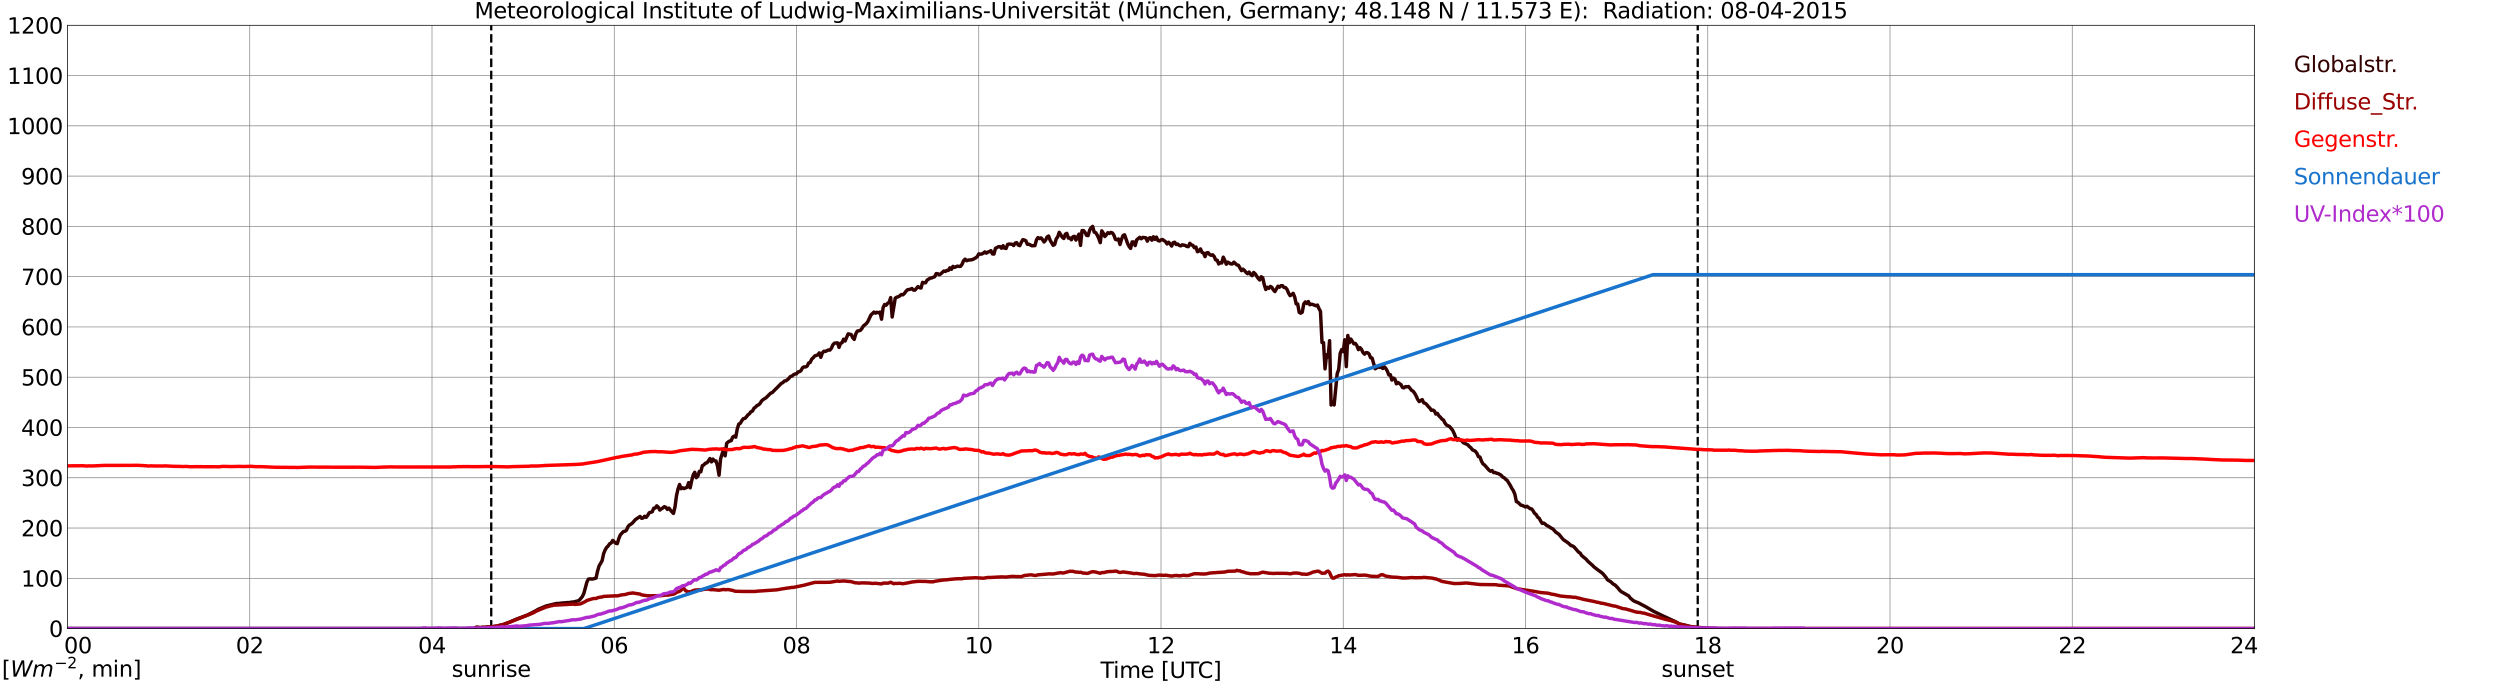 <?xml version="1.0" encoding="utf-8" standalone="no"?>
<!DOCTYPE svg PUBLIC "-//W3C//DTD SVG 1.1//EN"
  "http://www.w3.org/Graphics/SVG/1.1/DTD/svg11.dtd">
<svg xmlns:xlink="http://www.w3.org/1999/xlink" width="1085.4pt" height="296.64pt" viewBox="0 0 1085.4 296.64" xmlns="http://www.w3.org/2000/svg" version="1.1">
 <defs>
  <style type="text/css">*{stroke-linejoin: round; stroke-linecap: butt}</style>
 </defs>
 <g id="figure_1">
  <g id="patch_1">
   <path d="M 0 296.64 
L 1085.4 296.64 
L 1085.4 0 
L 0 0 
z
" style="fill: #ffffff"/>
  </g>
  <g id="axes_1">
   <g id="patch_2">
    <path d="M 29.306 272.909 
L 978.814 272.909 
L 978.814 10.976 
L 29.306 10.976 
z
" style="fill: #ffffff"/>
   </g>
   <g id="patch_3">
    <path d="M 978.814 272.909 
L 978.814 272.909 
L 978.814 10.976 
L 978.814 10.976 
z
" clip-path="url(#pc2c778e9b7)" style="fill: #d3d3d3; opacity: 0.25; stroke: #d3d3d3; stroke-linejoin: miter"/>
   </g>
   <g id="matplotlib.axis_1">
    <g id="xtick_1">
     <g id="line2d_1">
      <path d="M 29.306 272.909 
L 29.306 10.976 
" clip-path="url(#pc2c778e9b7)" style="fill: none; stroke: #808080; stroke-width: 0.3; stroke-linecap: square"/>
     </g>
     <g id="line2d_2"/>
     <g id="text_1">
      <!--    00 -->
      <g transform="translate(18.733 283.627) scale(0.095 -0.095)">
       <defs>
        <path id="DejaVuSans-20" transform="scale(0.016)"/>
        <path id="DejaVuSans-30" d="M 2034 4250 
Q 1547 4250 1301 3770 
Q 1056 3291 1056 2328 
Q 1056 1369 1301 889 
Q 1547 409 2034 409 
Q 2525 409 2770 889 
Q 3016 1369 3016 2328 
Q 3016 3291 2770 3770 
Q 2525 4250 2034 4250 
z
M 2034 4750 
Q 2819 4750 3233 4129 
Q 3647 3509 3647 2328 
Q 3647 1150 3233 529 
Q 2819 -91 2034 -91 
Q 1250 -91 836 529 
Q 422 1150 422 2328 
Q 422 3509 836 4129 
Q 1250 4750 2034 4750 
z
" transform="scale(0.016)"/>
       </defs>
       <use xlink:href="#DejaVuSans-20"/>
       <use xlink:href="#DejaVuSans-20" transform="translate(31.787 0)"/>
       <use xlink:href="#DejaVuSans-20" transform="translate(63.574 0)"/>
       <use xlink:href="#DejaVuSans-30" transform="translate(95.361 0)"/>
       <use xlink:href="#DejaVuSans-30" transform="translate(158.984 0)"/>
      </g>
     </g>
    </g>
    <g id="xtick_2">
     <g id="line2d_3">
      <path d="M 108.431 272.909 
L 108.431 10.976 
" clip-path="url(#pc2c778e9b7)" style="fill: none; stroke: #808080; stroke-width: 0.3; stroke-linecap: square"/>
     </g>
     <g id="line2d_4"/>
     <g id="text_2">
      <!-- 02 -->
      <g transform="translate(102.387 283.627) scale(0.095 -0.095)">
       <defs>
        <path id="DejaVuSans-32" d="M 1228 531 
L 3431 531 
L 3431 0 
L 469 0 
L 469 531 
Q 828 903 1448 1529 
Q 2069 2156 2228 2338 
Q 2531 2678 2651 2914 
Q 2772 3150 2772 3378 
Q 2772 3750 2511 3984 
Q 2250 4219 1831 4219 
Q 1534 4219 1204 4116 
Q 875 4013 500 3803 
L 500 4441 
Q 881 4594 1212 4672 
Q 1544 4750 1819 4750 
Q 2544 4750 2975 4387 
Q 3406 4025 3406 3419 
Q 3406 3131 3298 2873 
Q 3191 2616 2906 2266 
Q 2828 2175 2409 1742 
Q 1991 1309 1228 531 
z
" transform="scale(0.016)"/>
       </defs>
       <use xlink:href="#DejaVuSans-30"/>
       <use xlink:href="#DejaVuSans-32" transform="translate(63.623 0)"/>
      </g>
     </g>
    </g>
    <g id="xtick_3">
     <g id="line2d_5">
      <path d="M 187.557 272.909 
L 187.557 10.976 
" clip-path="url(#pc2c778e9b7)" style="fill: none; stroke: #808080; stroke-width: 0.3; stroke-linecap: square"/>
     </g>
     <g id="line2d_6"/>
     <g id="text_3">
      <!-- 04 -->
      <g transform="translate(181.513 283.627) scale(0.095 -0.095)">
       <defs>
        <path id="DejaVuSans-34" d="M 2419 4116 
L 825 1625 
L 2419 1625 
L 2419 4116 
z
M 2253 4666 
L 3047 4666 
L 3047 1625 
L 3713 1625 
L 3713 1100 
L 3047 1100 
L 3047 0 
L 2419 0 
L 2419 1100 
L 313 1100 
L 313 1709 
L 2253 4666 
z
" transform="scale(0.016)"/>
       </defs>
       <use xlink:href="#DejaVuSans-30"/>
       <use xlink:href="#DejaVuSans-34" transform="translate(63.623 0)"/>
      </g>
     </g>
    </g>
    <g id="xtick_4">
     <g id="line2d_7">
      <path d="M 266.683 272.909 
L 266.683 10.976 
" clip-path="url(#pc2c778e9b7)" style="fill: none; stroke: #808080; stroke-width: 0.3; stroke-linecap: square"/>
     </g>
     <g id="line2d_8"/>
     <g id="text_4">
      <!-- 06 -->
      <g transform="translate(260.638 283.627) scale(0.095 -0.095)">
       <defs>
        <path id="DejaVuSans-36" d="M 2113 2584 
Q 1688 2584 1439 2293 
Q 1191 2003 1191 1497 
Q 1191 994 1439 701 
Q 1688 409 2113 409 
Q 2538 409 2786 701 
Q 3034 994 3034 1497 
Q 3034 2003 2786 2293 
Q 2538 2584 2113 2584 
z
M 3366 4563 
L 3366 3988 
Q 3128 4100 2886 4159 
Q 2644 4219 2406 4219 
Q 1781 4219 1451 3797 
Q 1122 3375 1075 2522 
Q 1259 2794 1537 2939 
Q 1816 3084 2150 3084 
Q 2853 3084 3261 2657 
Q 3669 2231 3669 1497 
Q 3669 778 3244 343 
Q 2819 -91 2113 -91 
Q 1303 -91 875 529 
Q 447 1150 447 2328 
Q 447 3434 972 4092 
Q 1497 4750 2381 4750 
Q 2619 4750 2861 4703 
Q 3103 4656 3366 4563 
z
" transform="scale(0.016)"/>
       </defs>
       <use xlink:href="#DejaVuSans-30"/>
       <use xlink:href="#DejaVuSans-36" transform="translate(63.623 0)"/>
      </g>
     </g>
    </g>
    <g id="xtick_5">
     <g id="line2d_9">
      <path d="M 345.808 272.909 
L 345.808 10.976 
" clip-path="url(#pc2c778e9b7)" style="fill: none; stroke: #808080; stroke-width: 0.3; stroke-linecap: square"/>
     </g>
     <g id="line2d_10"/>
     <g id="text_5">
      <!-- 08 -->
      <g transform="translate(339.764 283.627) scale(0.095 -0.095)">
       <defs>
        <path id="DejaVuSans-38" d="M 2034 2216 
Q 1584 2216 1326 1975 
Q 1069 1734 1069 1313 
Q 1069 891 1326 650 
Q 1584 409 2034 409 
Q 2484 409 2743 651 
Q 3003 894 3003 1313 
Q 3003 1734 2745 1975 
Q 2488 2216 2034 2216 
z
M 1403 2484 
Q 997 2584 770 2862 
Q 544 3141 544 3541 
Q 544 4100 942 4425 
Q 1341 4750 2034 4750 
Q 2731 4750 3128 4425 
Q 3525 4100 3525 3541 
Q 3525 3141 3298 2862 
Q 3072 2584 2669 2484 
Q 3125 2378 3379 2068 
Q 3634 1759 3634 1313 
Q 3634 634 3220 271 
Q 2806 -91 2034 -91 
Q 1263 -91 848 271 
Q 434 634 434 1313 
Q 434 1759 690 2068 
Q 947 2378 1403 2484 
z
M 1172 3481 
Q 1172 3119 1398 2916 
Q 1625 2713 2034 2713 
Q 2441 2713 2670 2916 
Q 2900 3119 2900 3481 
Q 2900 3844 2670 4047 
Q 2441 4250 2034 4250 
Q 1625 4250 1398 4047 
Q 1172 3844 1172 3481 
z
" transform="scale(0.016)"/>
       </defs>
       <use xlink:href="#DejaVuSans-30"/>
       <use xlink:href="#DejaVuSans-38" transform="translate(63.623 0)"/>
      </g>
     </g>
    </g>
    <g id="xtick_6">
     <g id="line2d_11">
      <path d="M 424.934 272.909 
L 424.934 10.976 
" clip-path="url(#pc2c778e9b7)" style="fill: none; stroke: #808080; stroke-width: 0.3; stroke-linecap: square"/>
     </g>
     <g id="line2d_12"/>
     <g id="text_6">
      <!-- 10 -->
      <g transform="translate(418.89 283.627) scale(0.095 -0.095)">
       <defs>
        <path id="DejaVuSans-31" d="M 794 531 
L 1825 531 
L 1825 4091 
L 703 3866 
L 703 4441 
L 1819 4666 
L 2450 4666 
L 2450 531 
L 3481 531 
L 3481 0 
L 794 0 
L 794 531 
z
" transform="scale(0.016)"/>
       </defs>
       <use xlink:href="#DejaVuSans-31"/>
       <use xlink:href="#DejaVuSans-30" transform="translate(63.623 0)"/>
      </g>
     </g>
    </g>
    <g id="xtick_7">
     <g id="line2d_13">
      <path d="M 504.06 272.909 
L 504.06 10.976 
" clip-path="url(#pc2c778e9b7)" style="fill: none; stroke: #808080; stroke-width: 0.3; stroke-linecap: square"/>
     </g>
     <g id="line2d_14"/>
     <g id="text_7">
      <!-- 12 -->
      <g transform="translate(498.015 283.627) scale(0.095 -0.095)">
       <use xlink:href="#DejaVuSans-31"/>
       <use xlink:href="#DejaVuSans-32" transform="translate(63.623 0)"/>
      </g>
     </g>
    </g>
    <g id="xtick_8">
     <g id="line2d_15">
      <path d="M 583.185 272.909 
L 583.185 10.976 
" clip-path="url(#pc2c778e9b7)" style="fill: none; stroke: #808080; stroke-width: 0.3; stroke-linecap: square"/>
     </g>
     <g id="line2d_16"/>
     <g id="text_8">
      <!-- 14 -->
      <g transform="translate(577.141 283.627) scale(0.095 -0.095)">
       <use xlink:href="#DejaVuSans-31"/>
       <use xlink:href="#DejaVuSans-34" transform="translate(63.623 0)"/>
      </g>
     </g>
    </g>
    <g id="xtick_9">
     <g id="line2d_17">
      <path d="M 662.311 272.909 
L 662.311 10.976 
" clip-path="url(#pc2c778e9b7)" style="fill: none; stroke: #808080; stroke-width: 0.3; stroke-linecap: square"/>
     </g>
     <g id="line2d_18"/>
     <g id="text_9">
      <!-- 16 -->
      <g transform="translate(656.267 283.627) scale(0.095 -0.095)">
       <use xlink:href="#DejaVuSans-31"/>
       <use xlink:href="#DejaVuSans-36" transform="translate(63.623 0)"/>
      </g>
     </g>
    </g>
    <g id="xtick_10">
     <g id="line2d_19">
      <path d="M 741.437 272.909 
L 741.437 10.976 
" clip-path="url(#pc2c778e9b7)" style="fill: none; stroke: #808080; stroke-width: 0.3; stroke-linecap: square"/>
     </g>
     <g id="line2d_20"/>
     <g id="text_10">
      <!-- 18 -->
      <g transform="translate(735.392 283.627) scale(0.095 -0.095)">
       <use xlink:href="#DejaVuSans-31"/>
       <use xlink:href="#DejaVuSans-38" transform="translate(63.623 0)"/>
      </g>
     </g>
    </g>
    <g id="xtick_11">
     <g id="line2d_21">
      <path d="M 820.562 272.909 
L 820.562 10.976 
" clip-path="url(#pc2c778e9b7)" style="fill: none; stroke: #808080; stroke-width: 0.3; stroke-linecap: square"/>
     </g>
     <g id="line2d_22"/>
     <g id="text_11">
      <!-- 20 -->
      <g transform="translate(814.518 283.627) scale(0.095 -0.095)">
       <use xlink:href="#DejaVuSans-32"/>
       <use xlink:href="#DejaVuSans-30" transform="translate(63.623 0)"/>
      </g>
     </g>
    </g>
    <g id="xtick_12">
     <g id="line2d_23">
      <path d="M 899.688 272.909 
L 899.688 10.976 
" clip-path="url(#pc2c778e9b7)" style="fill: none; stroke: #808080; stroke-width: 0.3; stroke-linecap: square"/>
     </g>
     <g id="line2d_24"/>
     <g id="text_12">
      <!-- 22 -->
      <g transform="translate(893.644 283.627) scale(0.095 -0.095)">
       <use xlink:href="#DejaVuSans-32"/>
       <use xlink:href="#DejaVuSans-32" transform="translate(63.623 0)"/>
      </g>
     </g>
    </g>
    <g id="xtick_13">
     <g id="line2d_25">
      <path d="M 978.814 272.909 
L 978.814 10.976 
" clip-path="url(#pc2c778e9b7)" style="fill: none; stroke: #808080; stroke-width: 0.3; stroke-linecap: square"/>
     </g>
     <g id="line2d_26"/>
     <g id="text_13">
      <!-- 24    -->
      <g transform="translate(968.241 283.627) scale(0.095 -0.095)">
       <use xlink:href="#DejaVuSans-32"/>
       <use xlink:href="#DejaVuSans-34" transform="translate(63.623 0)"/>
       <use xlink:href="#DejaVuSans-20" transform="translate(127.246 0)"/>
       <use xlink:href="#DejaVuSans-20" transform="translate(159.033 0)"/>
       <use xlink:href="#DejaVuSans-20" transform="translate(190.82 0)"/>
      </g>
     </g>
    </g>
    <g id="text_14">
     <!-- Time [UTC] -->
     <g transform="translate(477.806 294.322) scale(0.095 -0.095)">
      <defs>
       <path id="DejaVuSans-54" d="M -19 4666 
L 3928 4666 
L 3928 4134 
L 2272 4134 
L 2272 0 
L 1638 0 
L 1638 4134 
L -19 4134 
L -19 4666 
z
" transform="scale(0.016)"/>
       <path id="DejaVuSans-69" d="M 603 3500 
L 1178 3500 
L 1178 0 
L 603 0 
L 603 3500 
z
M 603 4863 
L 1178 4863 
L 1178 4134 
L 603 4134 
L 603 4863 
z
" transform="scale(0.016)"/>
       <path id="DejaVuSans-6d" d="M 3328 2828 
Q 3544 3216 3844 3400 
Q 4144 3584 4550 3584 
Q 5097 3584 5394 3201 
Q 5691 2819 5691 2113 
L 5691 0 
L 5113 0 
L 5113 2094 
Q 5113 2597 4934 2840 
Q 4756 3084 4391 3084 
Q 3944 3084 3684 2787 
Q 3425 2491 3425 1978 
L 3425 0 
L 2847 0 
L 2847 2094 
Q 2847 2600 2669 2842 
Q 2491 3084 2119 3084 
Q 1678 3084 1418 2786 
Q 1159 2488 1159 1978 
L 1159 0 
L 581 0 
L 581 3500 
L 1159 3500 
L 1159 2956 
Q 1356 3278 1631 3431 
Q 1906 3584 2284 3584 
Q 2666 3584 2933 3390 
Q 3200 3197 3328 2828 
z
" transform="scale(0.016)"/>
       <path id="DejaVuSans-65" d="M 3597 1894 
L 3597 1613 
L 953 1613 
Q 991 1019 1311 708 
Q 1631 397 2203 397 
Q 2534 397 2845 478 
Q 3156 559 3463 722 
L 3463 178 
Q 3153 47 2828 -22 
Q 2503 -91 2169 -91 
Q 1331 -91 842 396 
Q 353 884 353 1716 
Q 353 2575 817 3079 
Q 1281 3584 2069 3584 
Q 2775 3584 3186 3129 
Q 3597 2675 3597 1894 
z
M 3022 2063 
Q 3016 2534 2758 2815 
Q 2500 3097 2075 3097 
Q 1594 3097 1305 2825 
Q 1016 2553 972 2059 
L 3022 2063 
z
" transform="scale(0.016)"/>
       <path id="DejaVuSans-5b" d="M 550 4863 
L 1875 4863 
L 1875 4416 
L 1125 4416 
L 1125 -397 
L 1875 -397 
L 1875 -844 
L 550 -844 
L 550 4863 
z
" transform="scale(0.016)"/>
       <path id="DejaVuSans-55" d="M 556 4666 
L 1191 4666 
L 1191 1831 
Q 1191 1081 1462 751 
Q 1734 422 2344 422 
Q 2950 422 3222 751 
Q 3494 1081 3494 1831 
L 3494 4666 
L 4128 4666 
L 4128 1753 
Q 4128 841 3676 375 
Q 3225 -91 2344 -91 
Q 1459 -91 1007 375 
Q 556 841 556 1753 
L 556 4666 
z
" transform="scale(0.016)"/>
       <path id="DejaVuSans-43" d="M 4122 4306 
L 4122 3641 
Q 3803 3938 3442 4084 
Q 3081 4231 2675 4231 
Q 1875 4231 1450 3742 
Q 1025 3253 1025 2328 
Q 1025 1406 1450 917 
Q 1875 428 2675 428 
Q 3081 428 3442 575 
Q 3803 722 4122 1019 
L 4122 359 
Q 3791 134 3420 21 
Q 3050 -91 2638 -91 
Q 1578 -91 968 557 
Q 359 1206 359 2328 
Q 359 3453 968 4101 
Q 1578 4750 2638 4750 
Q 3056 4750 3426 4639 
Q 3797 4528 4122 4306 
z
" transform="scale(0.016)"/>
       <path id="DejaVuSans-5d" d="M 1947 4863 
L 1947 -844 
L 622 -844 
L 622 -397 
L 1369 -397 
L 1369 4416 
L 622 4416 
L 622 4863 
L 1947 4863 
z
" transform="scale(0.016)"/>
      </defs>
      <use xlink:href="#DejaVuSans-54"/>
      <use xlink:href="#DejaVuSans-69" transform="translate(57.959 0)"/>
      <use xlink:href="#DejaVuSans-6d" transform="translate(85.742 0)"/>
      <use xlink:href="#DejaVuSans-65" transform="translate(183.154 0)"/>
      <use xlink:href="#DejaVuSans-20" transform="translate(244.678 0)"/>
      <use xlink:href="#DejaVuSans-5b" transform="translate(276.465 0)"/>
      <use xlink:href="#DejaVuSans-55" transform="translate(315.479 0)"/>
      <use xlink:href="#DejaVuSans-54" transform="translate(388.672 0)"/>
      <use xlink:href="#DejaVuSans-43" transform="translate(443.881 0)"/>
      <use xlink:href="#DejaVuSans-5d" transform="translate(513.705 0)"/>
     </g>
    </g>
   </g>
   <g id="matplotlib.axis_2">
    <g id="ytick_1">
     <g id="line2d_27">
      <path d="M 29.306 272.909 
L 978.814 272.909 
" clip-path="url(#pc2c778e9b7)" style="fill: none; stroke: #808080; stroke-width: 0.3; stroke-linecap: square"/>
     </g>
     <g id="line2d_28"/>
     <g id="text_15">
      <!-- 0 -->
      <g transform="translate(21.261 276.518) scale(0.095 -0.095)">
       <use xlink:href="#DejaVuSans-30"/>
      </g>
     </g>
    </g>
    <g id="ytick_2">
     <g id="line2d_29">
      <path d="M 29.306 251.081 
L 978.814 251.081 
" clip-path="url(#pc2c778e9b7)" style="fill: none; stroke: #808080; stroke-width: 0.3; stroke-linecap: square"/>
     </g>
     <g id="line2d_30"/>
     <g id="text_16">
      <!-- 100 -->
      <g transform="translate(9.173 254.69) scale(0.095 -0.095)">
       <use xlink:href="#DejaVuSans-31"/>
       <use xlink:href="#DejaVuSans-30" transform="translate(63.623 0)"/>
       <use xlink:href="#DejaVuSans-30" transform="translate(127.246 0)"/>
      </g>
     </g>
    </g>
    <g id="ytick_3">
     <g id="line2d_31">
      <path d="M 29.306 229.253 
L 978.814 229.253 
" clip-path="url(#pc2c778e9b7)" style="fill: none; stroke: #808080; stroke-width: 0.3; stroke-linecap: square"/>
     </g>
     <g id="line2d_32"/>
     <g id="text_17">
      <!-- 200 -->
      <g transform="translate(9.173 232.863) scale(0.095 -0.095)">
       <use xlink:href="#DejaVuSans-32"/>
       <use xlink:href="#DejaVuSans-30" transform="translate(63.623 0)"/>
       <use xlink:href="#DejaVuSans-30" transform="translate(127.246 0)"/>
      </g>
     </g>
    </g>
    <g id="ytick_4">
     <g id="line2d_33">
      <path d="M 29.306 207.426 
L 978.814 207.426 
" clip-path="url(#pc2c778e9b7)" style="fill: none; stroke: #808080; stroke-width: 0.3; stroke-linecap: square"/>
     </g>
     <g id="line2d_34"/>
     <g id="text_18">
      <!-- 300 -->
      <g transform="translate(9.173 211.035) scale(0.095 -0.095)">
       <defs>
        <path id="DejaVuSans-33" d="M 2597 2516 
Q 3050 2419 3304 2112 
Q 3559 1806 3559 1356 
Q 3559 666 3084 287 
Q 2609 -91 1734 -91 
Q 1441 -91 1130 -33 
Q 819 25 488 141 
L 488 750 
Q 750 597 1062 519 
Q 1375 441 1716 441 
Q 2309 441 2620 675 
Q 2931 909 2931 1356 
Q 2931 1769 2642 2001 
Q 2353 2234 1838 2234 
L 1294 2234 
L 1294 2753 
L 1863 2753 
Q 2328 2753 2575 2939 
Q 2822 3125 2822 3475 
Q 2822 3834 2567 4026 
Q 2313 4219 1838 4219 
Q 1578 4219 1281 4162 
Q 984 4106 628 3988 
L 628 4550 
Q 988 4650 1302 4700 
Q 1616 4750 1894 4750 
Q 2613 4750 3031 4423 
Q 3450 4097 3450 3541 
Q 3450 3153 3228 2886 
Q 3006 2619 2597 2516 
z
" transform="scale(0.016)"/>
       </defs>
       <use xlink:href="#DejaVuSans-33"/>
       <use xlink:href="#DejaVuSans-30" transform="translate(63.623 0)"/>
       <use xlink:href="#DejaVuSans-30" transform="translate(127.246 0)"/>
      </g>
     </g>
    </g>
    <g id="ytick_5">
     <g id="line2d_35">
      <path d="M 29.306 185.598 
L 978.814 185.598 
" clip-path="url(#pc2c778e9b7)" style="fill: none; stroke: #808080; stroke-width: 0.3; stroke-linecap: square"/>
     </g>
     <g id="line2d_36"/>
     <g id="text_19">
      <!-- 400 -->
      <g transform="translate(9.173 189.207) scale(0.095 -0.095)">
       <use xlink:href="#DejaVuSans-34"/>
       <use xlink:href="#DejaVuSans-30" transform="translate(63.623 0)"/>
       <use xlink:href="#DejaVuSans-30" transform="translate(127.246 0)"/>
      </g>
     </g>
    </g>
    <g id="ytick_6">
     <g id="line2d_37">
      <path d="M 29.306 163.77 
L 978.814 163.77 
" clip-path="url(#pc2c778e9b7)" style="fill: none; stroke: #808080; stroke-width: 0.3; stroke-linecap: square"/>
     </g>
     <g id="line2d_38"/>
     <g id="text_20">
      <!-- 500 -->
      <g transform="translate(9.173 167.379) scale(0.095 -0.095)">
       <defs>
        <path id="DejaVuSans-35" d="M 691 4666 
L 3169 4666 
L 3169 4134 
L 1269 4134 
L 1269 2991 
Q 1406 3038 1543 3061 
Q 1681 3084 1819 3084 
Q 2600 3084 3056 2656 
Q 3513 2228 3513 1497 
Q 3513 744 3044 326 
Q 2575 -91 1722 -91 
Q 1428 -91 1123 -41 
Q 819 9 494 109 
L 494 744 
Q 775 591 1075 516 
Q 1375 441 1709 441 
Q 2250 441 2565 725 
Q 2881 1009 2881 1497 
Q 2881 1984 2565 2268 
Q 2250 2553 1709 2553 
Q 1456 2553 1204 2497 
Q 953 2441 691 2322 
L 691 4666 
z
" transform="scale(0.016)"/>
       </defs>
       <use xlink:href="#DejaVuSans-35"/>
       <use xlink:href="#DejaVuSans-30" transform="translate(63.623 0)"/>
       <use xlink:href="#DejaVuSans-30" transform="translate(127.246 0)"/>
      </g>
     </g>
    </g>
    <g id="ytick_7">
     <g id="line2d_39">
      <path d="M 29.306 141.942 
L 978.814 141.942 
" clip-path="url(#pc2c778e9b7)" style="fill: none; stroke: #808080; stroke-width: 0.3; stroke-linecap: square"/>
     </g>
     <g id="line2d_40"/>
     <g id="text_21">
      <!-- 600 -->
      <g transform="translate(9.173 145.551) scale(0.095 -0.095)">
       <use xlink:href="#DejaVuSans-36"/>
       <use xlink:href="#DejaVuSans-30" transform="translate(63.623 0)"/>
       <use xlink:href="#DejaVuSans-30" transform="translate(127.246 0)"/>
      </g>
     </g>
    </g>
    <g id="ytick_8">
     <g id="line2d_41">
      <path d="M 29.306 120.114 
L 978.814 120.114 
" clip-path="url(#pc2c778e9b7)" style="fill: none; stroke: #808080; stroke-width: 0.3; stroke-linecap: square"/>
     </g>
     <g id="line2d_42"/>
     <g id="text_22">
      <!-- 700 -->
      <g transform="translate(9.173 123.724) scale(0.095 -0.095)">
       <defs>
        <path id="DejaVuSans-37" d="M 525 4666 
L 3525 4666 
L 3525 4397 
L 1831 0 
L 1172 0 
L 2766 4134 
L 525 4134 
L 525 4666 
z
" transform="scale(0.016)"/>
       </defs>
       <use xlink:href="#DejaVuSans-37"/>
       <use xlink:href="#DejaVuSans-30" transform="translate(63.623 0)"/>
       <use xlink:href="#DejaVuSans-30" transform="translate(127.246 0)"/>
      </g>
     </g>
    </g>
    <g id="ytick_9">
     <g id="line2d_43">
      <path d="M 29.306 98.287 
L 978.814 98.287 
" clip-path="url(#pc2c778e9b7)" style="fill: none; stroke: #808080; stroke-width: 0.3; stroke-linecap: square"/>
     </g>
     <g id="line2d_44"/>
     <g id="text_23">
      <!-- 800 -->
      <g transform="translate(9.173 101.896) scale(0.095 -0.095)">
       <use xlink:href="#DejaVuSans-38"/>
       <use xlink:href="#DejaVuSans-30" transform="translate(63.623 0)"/>
       <use xlink:href="#DejaVuSans-30" transform="translate(127.246 0)"/>
      </g>
     </g>
    </g>
    <g id="ytick_10">
     <g id="line2d_45">
      <path d="M 29.306 76.459 
L 978.814 76.459 
" clip-path="url(#pc2c778e9b7)" style="fill: none; stroke: #808080; stroke-width: 0.3; stroke-linecap: square"/>
     </g>
     <g id="line2d_46"/>
     <g id="text_24">
      <!-- 900 -->
      <g transform="translate(9.173 80.068) scale(0.095 -0.095)">
       <defs>
        <path id="DejaVuSans-39" d="M 703 97 
L 703 672 
Q 941 559 1184 500 
Q 1428 441 1663 441 
Q 2288 441 2617 861 
Q 2947 1281 2994 2138 
Q 2813 1869 2534 1725 
Q 2256 1581 1919 1581 
Q 1219 1581 811 2004 
Q 403 2428 403 3163 
Q 403 3881 828 4315 
Q 1253 4750 1959 4750 
Q 2769 4750 3195 4129 
Q 3622 3509 3622 2328 
Q 3622 1225 3098 567 
Q 2575 -91 1691 -91 
Q 1453 -91 1209 -44 
Q 966 3 703 97 
z
M 1959 2075 
Q 2384 2075 2632 2365 
Q 2881 2656 2881 3163 
Q 2881 3666 2632 3958 
Q 2384 4250 1959 4250 
Q 1534 4250 1286 3958 
Q 1038 3666 1038 3163 
Q 1038 2656 1286 2365 
Q 1534 2075 1959 2075 
z
" transform="scale(0.016)"/>
       </defs>
       <use xlink:href="#DejaVuSans-39"/>
       <use xlink:href="#DejaVuSans-30" transform="translate(63.623 0)"/>
       <use xlink:href="#DejaVuSans-30" transform="translate(127.246 0)"/>
      </g>
     </g>
    </g>
    <g id="ytick_11">
     <g id="line2d_47">
      <path d="M 29.306 54.631 
L 978.814 54.631 
" clip-path="url(#pc2c778e9b7)" style="fill: none; stroke: #808080; stroke-width: 0.3; stroke-linecap: square"/>
     </g>
     <g id="line2d_48"/>
     <g id="text_25">
      <!-- 1000 -->
      <g transform="translate(3.128 58.24) scale(0.095 -0.095)">
       <use xlink:href="#DejaVuSans-31"/>
       <use xlink:href="#DejaVuSans-30" transform="translate(63.623 0)"/>
       <use xlink:href="#DejaVuSans-30" transform="translate(127.246 0)"/>
       <use xlink:href="#DejaVuSans-30" transform="translate(190.869 0)"/>
      </g>
     </g>
    </g>
    <g id="ytick_12">
     <g id="line2d_49">
      <path d="M 29.306 32.803 
L 978.814 32.803 
" clip-path="url(#pc2c778e9b7)" style="fill: none; stroke: #808080; stroke-width: 0.3; stroke-linecap: square"/>
     </g>
     <g id="line2d_50"/>
     <g id="text_26">
      <!-- 1100 -->
      <g transform="translate(3.128 36.413) scale(0.095 -0.095)">
       <use xlink:href="#DejaVuSans-31"/>
       <use xlink:href="#DejaVuSans-31" transform="translate(63.623 0)"/>
       <use xlink:href="#DejaVuSans-30" transform="translate(127.246 0)"/>
       <use xlink:href="#DejaVuSans-30" transform="translate(190.869 0)"/>
      </g>
     </g>
    </g>
    <g id="ytick_13">
     <g id="line2d_51">
      <path d="M 29.306 10.976 
L 978.814 10.976 
" clip-path="url(#pc2c778e9b7)" style="fill: none; stroke: #808080; stroke-width: 0.3; stroke-linecap: square"/>
     </g>
     <g id="line2d_52"/>
     <g id="text_27">
      <!-- 1200 -->
      <g transform="translate(3.128 14.585) scale(0.095 -0.095)">
       <use xlink:href="#DejaVuSans-31"/>
       <use xlink:href="#DejaVuSans-32" transform="translate(63.623 0)"/>
       <use xlink:href="#DejaVuSans-30" transform="translate(127.246 0)"/>
       <use xlink:href="#DejaVuSans-30" transform="translate(190.869 0)"/>
      </g>
     </g>
    </g>
   </g>
   <g id="line2d_53">
    <path d="M 213.273 272.909 
L 213.273 10.976 
" clip-path="url(#pc2c778e9b7)" style="fill: none; stroke-dasharray: 3.7,1.6; stroke-dashoffset: 0; stroke: #000000"/>
   </g>
   <g id="line2d_54">
    <path d="M 737.085 272.909 
L 737.085 10.976 
" clip-path="url(#pc2c778e9b7)" style="fill: none; stroke-dasharray: 3.7,1.6; stroke-dashoffset: 0; stroke: #000000"/>
   </g>
   <g id="line2d_55">
    <path d="M 29.306 272.909 
L 206.02 272.909 
L 206.679 272.33 
L 208.657 272.507 
L 209.317 272.33 
L 210.635 272.361 
L 211.954 272.212 
L 213.273 272.182 
L 215.251 271.857 
L 215.91 271.857 
L 216.57 271.56 
L 217.889 271.294 
L 218.548 271.117 
L 220.526 270.346 
L 221.186 270.139 
L 223.823 268.954 
L 229.098 266.969 
L 232.395 265.282 
L 233.714 264.512 
L 237.011 263.119 
L 241.626 261.995 
L 242.286 262.023 
L 244.264 261.788 
L 245.583 261.698 
L 246.242 261.609 
L 246.901 261.639 
L 248.22 261.401 
L 248.88 261.373 
L 250.858 260.899 
L 251.517 260.572 
L 252.836 259.002 
L 253.495 257.61 
L 254.814 252.694 
L 255.473 251.422 
L 256.133 251.302 
L 256.792 251.391 
L 257.451 251.36 
L 258.77 250.976 
L 259.43 247.986 
L 260.089 245.733 
L 261.408 243.454 
L 262.067 240.375 
L 262.726 238.775 
L 263.386 237.679 
L 264.045 237.026 
L 264.705 236.05 
L 265.364 235.723 
L 266.023 234.627 
L 267.342 235.871 
L 268.002 236.02 
L 268.661 233.828 
L 269.32 232.228 
L 270.639 230.777 
L 271.298 230.659 
L 271.958 230.244 
L 272.617 228.705 
L 273.277 227.935 
L 273.936 227.579 
L 274.595 227.046 
L 275.914 225.536 
L 277.892 224.233 
L 278.552 225.032 
L 279.211 224.883 
L 279.87 224.143 
L 280.53 224.617 
L 281.189 223.788 
L 281.849 222.633 
L 283.167 222.188 
L 283.827 220.649 
L 284.486 220.559 
L 285.145 219.612 
L 285.805 220.203 
L 286.464 221.448 
L 287.124 220.915 
L 287.783 220.531 
L 288.442 219.968 
L 289.102 220.265 
L 289.761 221.181 
L 290.42 220.618 
L 291.739 222.249 
L 292.399 222.899 
L 293.058 220.116 
L 293.717 215.139 
L 294.377 212.267 
L 295.036 210.342 
L 295.696 212.177 
L 296.355 211.793 
L 297.014 212.118 
L 298.333 211.527 
L 298.992 209.543 
L 299.652 211.793 
L 300.311 208.624 
L 300.971 206.166 
L 301.63 205.04 
L 302.289 207.38 
L 302.949 206.788 
L 303.608 204.656 
L 304.267 204.832 
L 304.927 202.167 
L 305.586 201.842 
L 306.246 201.102 
L 306.905 200.954 
L 307.564 200.124 
L 308.224 199.087 
L 308.883 200.539 
L 309.543 199.325 
L 310.202 200.094 
L 310.861 200.124 
L 311.521 202.316 
L 312.18 206.314 
L 312.839 199.264 
L 314.158 194.94 
L 314.818 197.902 
L 315.477 192.482 
L 316.136 191.891 
L 316.796 191.476 
L 317.455 191.328 
L 318.114 189.758 
L 318.774 189.343 
L 319.433 189.817 
L 320.093 186.233 
L 320.752 184.131 
L 321.411 183.775 
L 322.071 182.649 
L 322.73 181.76 
L 323.39 181.673 
L 324.049 180.992 
L 324.708 180.132 
L 325.368 179.63 
L 326.027 178.77 
L 326.686 178.473 
L 327.346 177.229 
L 328.005 176.755 
L 328.665 176.074 
L 329.324 175.78 
L 329.983 175.186 
L 330.643 174.09 
L 331.302 173.499 
L 332.621 172.669 
L 334.599 170.685 
L 335.258 170.447 
L 339.215 166.45 
L 339.874 166.123 
L 340.533 165.442 
L 341.193 165.324 
L 341.852 164.879 
L 342.512 164.257 
L 343.171 163.458 
L 343.83 163.309 
L 344.49 162.718 
L 345.149 162.362 
L 345.808 162.303 
L 346.468 161.474 
L 347.127 161.356 
L 347.787 160.852 
L 348.446 159.638 
L 349.105 159.282 
L 349.765 159.313 
L 350.424 158.957 
L 351.083 157.595 
L 351.743 157.357 
L 352.402 155.936 
L 353.062 155.342 
L 353.721 154.543 
L 355.04 154.098 
L 355.699 153.21 
L 356.359 155.135 
L 357.018 153.24 
L 357.677 152.5 
L 358.337 152.588 
L 359.655 151.937 
L 360.315 151.996 
L 360.974 151.167 
L 361.634 149.656 
L 362.293 148.975 
L 363.612 148.857 
L 364.271 150.811 
L 364.93 149.065 
L 365.59 148.768 
L 366.249 147.257 
L 366.909 148.056 
L 368.227 144.948 
L 369.546 145.243 
L 370.206 146.576 
L 370.865 147.347 
L 371.524 145.035 
L 372.184 143.763 
L 373.502 143.466 
L 374.162 142.667 
L 374.821 141.571 
L 376.14 140.475 
L 376.799 139.587 
L 378.118 136.773 
L 379.437 135.499 
L 380.096 135.944 
L 380.756 135.588 
L 381.415 135.826 
L 382.074 135.499 
L 382.734 138.581 
L 383.393 133.604 
L 384.053 132.211 
L 384.712 132.508 
L 385.371 131.679 
L 386.031 131.264 
L 386.69 129.221 
L 387.349 137.631 
L 388.668 129.457 
L 389.328 129.014 
L 389.987 128.835 
L 390.646 128.451 
L 391.306 127.887 
L 391.965 128.007 
L 392.624 127.444 
L 393.284 126.525 
L 393.943 125.816 
L 395.262 125.578 
L 395.921 125.253 
L 396.581 125.934 
L 397.24 125.962 
L 398.559 124.423 
L 399.218 124.897 
L 399.878 125.045 
L 400.537 122.588 
L 401.196 122.795 
L 401.856 122.734 
L 402.515 121.61 
L 403.834 120.78 
L 404.493 120.662 
L 405.812 120.128 
L 406.471 118.766 
L 407.131 118.855 
L 407.79 119.27 
L 408.45 118.883 
L 409.768 117.67 
L 410.428 117.849 
L 411.087 117.403 
L 411.746 117.403 
L 412.406 116.277 
L 413.065 116.93 
L 413.725 115.657 
L 414.384 116.1 
L 415.703 115.537 
L 416.362 115.657 
L 417.022 115.627 
L 417.681 114.738 
L 418.34 113.197 
L 419 112.516 
L 419.659 113.197 
L 420.318 112.931 
L 421.637 112.813 
L 422.297 112.665 
L 423.615 111.953 
L 424.275 111.42 
L 424.934 110.235 
L 425.593 110.355 
L 426.253 110.266 
L 426.912 109.941 
L 427.572 109.377 
L 428.231 109.91 
L 428.89 109.436 
L 429.55 109.26 
L 430.209 108.814 
L 430.869 110.235 
L 431.528 110.296 
L 432.187 107.836 
L 433.506 107.096 
L 434.165 107.096 
L 434.825 107.777 
L 435.484 106.682 
L 436.144 107.749 
L 436.803 107.867 
L 437.462 106.149 
L 438.122 105.942 
L 439.44 106.06 
L 440.1 106.594 
L 440.759 105.527 
L 441.419 105.35 
L 442.078 106.415 
L 442.737 106.653 
L 443.397 105.23 
L 444.056 104.075 
L 444.716 104.193 
L 445.375 104.521 
L 446.034 106.06 
L 446.694 106.031 
L 448.012 106.712 
L 449.331 106.623 
L 449.991 104.134 
L 450.65 103.159 
L 451.309 103.573 
L 451.969 103.277 
L 452.628 104.047 
L 453.287 105.053 
L 453.947 104.283 
L 454.606 102.862 
L 455.266 102.478 
L 455.925 104.313 
L 457.244 106.505 
L 457.903 106.119 
L 458.563 103.75 
L 459.222 102.831 
L 459.881 100.878 
L 461.2 102.98 
L 461.859 103.543 
L 462.519 101.677 
L 463.178 101.321 
L 463.838 103.366 
L 464.497 103.305 
L 465.156 104.106 
L 465.816 102.803 
L 466.475 102.596 
L 467.134 104.224 
L 468.453 101.648 
L 469.113 106.533 
L 469.772 100.138 
L 470.431 100.107 
L 471.091 100.937 
L 471.75 102.181 
L 472.409 102.299 
L 473.069 99.989 
L 473.728 98.863 
L 474.388 98.3 
L 475.047 100.76 
L 475.706 100.996 
L 476.366 102.063 
L 477.025 103.484 
L 477.685 105.35 
L 478.344 100.225 
L 479.003 101.233 
L 479.663 102.683 
L 480.322 101.943 
L 480.981 101.026 
L 481.641 101.351 
L 482.3 100.906 
L 482.96 101.144 
L 483.619 102.122 
L 484.278 103.927 
L 484.938 104.134 
L 485.597 103.75 
L 486.256 106.149 
L 486.916 103.899 
L 487.575 102.27 
L 488.235 101.943 
L 489.553 105.675 
L 490.213 107.007 
L 490.872 107.836 
L 491.532 105.023 
L 492.191 105.053 
L 492.85 106.623 
L 493.51 104.134 
L 494.828 103.039 
L 495.488 103.661 
L 496.147 103.069 
L 497.466 103.246 
L 498.125 104.698 
L 498.785 103.425 
L 499.444 103.187 
L 500.103 104.283 
L 500.763 102.803 
L 501.422 103.927 
L 502.082 102.951 
L 502.741 104.431 
L 503.4 104.639 
L 504.06 104.165 
L 504.719 103.988 
L 506.038 104.935 
L 506.697 105.911 
L 507.357 105.171 
L 508.016 105.883 
L 508.675 106.83 
L 509.335 105.379 
L 509.994 105.171 
L 510.654 106.149 
L 511.313 105.942 
L 511.972 106.533 
L 512.632 106.741 
L 513.291 106.298 
L 514.61 106.564 
L 515.269 107.007 
L 515.929 107.068 
L 516.588 105.645 
L 517.247 106.356 
L 517.907 106.533 
L 518.566 107.57 
L 519.226 107.245 
L 519.885 109.288 
L 520.544 108.993 
L 521.204 108.074 
L 521.863 109.585 
L 522.522 109.882 
L 523.182 111.42 
L 523.841 109.792 
L 524.501 109.674 
L 525.16 110.504 
L 525.819 110.829 
L 526.479 110.622 
L 527.138 111.362 
L 527.797 112.841 
L 528.457 112.99 
L 529.116 114.59 
L 529.776 114.057 
L 530.435 114.175 
L 531.094 111.658 
L 531.754 113.02 
L 532.413 114.708 
L 533.073 113.819 
L 534.391 114.59 
L 535.051 114.59 
L 535.71 113.819 
L 537.029 115.035 
L 537.688 115.181 
L 539.007 117.493 
L 539.666 116.871 
L 540.326 117.462 
L 540.985 118.292 
L 541.644 118.824 
L 542.304 118.115 
L 542.963 119.091 
L 543.623 119.684 
L 544.282 118.292 
L 544.941 118.883 
L 546.26 120.87 
L 546.919 121.551 
L 547.579 120.158 
L 548.238 120.632 
L 548.898 123.594 
L 549.557 125.696 
L 550.216 124.718 
L 550.876 125.194 
L 551.535 124.364 
L 552.195 124.749 
L 552.854 125.875 
L 553.513 126.584 
L 554.832 124.275 
L 555.491 124.69 
L 556.151 124.037 
L 556.81 124.037 
L 557.47 124.807 
L 558.129 124.866 
L 558.788 125.667 
L 559.448 127.265 
L 560.107 128.361 
L 560.766 127.946 
L 561.426 127.355 
L 562.085 128.865 
L 562.745 131.917 
L 563.404 131.976 
L 564.063 135.619 
L 564.723 135.975 
L 565.382 135.529 
L 566.042 131.976 
L 566.701 131.087 
L 567.36 131.797 
L 568.02 130.908 
L 568.679 132.301 
L 569.338 132.063 
L 569.998 132.211 
L 571.317 132.746 
L 571.976 132.449 
L 572.635 133.96 
L 573.295 135.173 
L 573.954 148.709 
L 574.613 148.768 
L 575.273 160.14 
L 575.932 154.039 
L 576.592 155.048 
L 577.251 147.91 
L 577.91 175.839 
L 578.57 174.535 
L 579.229 175.808 
L 580.548 162.244 
L 581.207 160.409 
L 581.867 153.358 
L 582.526 151.76 
L 583.185 152.677 
L 583.845 147.524 
L 584.504 159.164 
L 585.164 145.657 
L 585.823 148.798 
L 586.482 147.198 
L 587.801 149.272 
L 588.46 149.124 
L 589.12 150.101 
L 589.779 151.789 
L 590.439 150.931 
L 591.098 151.671 
L 591.757 153.033 
L 592.417 153.745 
L 593.076 153.092 
L 593.736 153.151 
L 594.395 153.683 
L 595.054 155.314 
L 595.714 155.462 
L 597.032 160.112 
L 598.351 159.282 
L 599.011 159.518 
L 599.67 159.223 
L 600.329 159.994 
L 600.989 159.223 
L 601.648 159.933 
L 602.307 161.09 
L 602.967 162.777 
L 603.626 162.687 
L 604.286 164.999 
L 604.945 164.139 
L 605.604 164.554 
L 606.264 166.627 
L 606.923 166.064 
L 608.242 166.983 
L 608.901 168.227 
L 609.561 168.404 
L 610.22 167.841 
L 610.879 167.961 
L 611.539 167.813 
L 612.858 169.469 
L 613.517 169.856 
L 614.176 170.713 
L 614.836 171.929 
L 615.495 173.381 
L 616.154 174.356 
L 617.473 173.499 
L 618.133 174.891 
L 618.792 175.099 
L 619.451 175.66 
L 620.111 176.52 
L 620.77 177.142 
L 621.429 178.148 
L 622.089 178.03 
L 622.748 178.414 
L 623.408 179.776 
L 624.067 179.482 
L 624.726 180.547 
L 625.386 181.169 
L 626.045 181.968 
L 626.705 182.383 
L 627.364 183.686 
L 628.023 184.546 
L 629.342 185.168 
L 630.661 186.796 
L 631.32 188.158 
L 631.98 189.817 
L 632.639 191.031 
L 633.298 190.498 
L 633.958 191.092 
L 634.617 191.297 
L 635.276 192.188 
L 636.595 192.779 
L 637.255 193.104 
L 637.914 193.844 
L 638.573 194.379 
L 639.233 195.237 
L 640.552 195.918 
L 641.211 196.806 
L 641.87 198.258 
L 642.53 198.437 
L 643.189 200.214 
L 643.848 201.397 
L 644.508 201.87 
L 646.486 204.123 
L 647.145 204.597 
L 647.805 204.3 
L 648.464 205.188 
L 649.123 205.099 
L 649.783 205.485 
L 650.442 205.575 
L 651.761 206.343 
L 652.42 207.144 
L 653.08 207.439 
L 653.739 208.12 
L 654.399 208.624 
L 655.717 210.756 
L 656.377 212.029 
L 657.036 213.037 
L 657.695 214.635 
L 658.355 217.776 
L 659.014 218.071 
L 660.333 219.346 
L 660.992 219.464 
L 662.311 220.116 
L 662.97 219.819 
L 664.289 220.826 
L 664.949 220.946 
L 665.608 221.775 
L 666.267 222.899 
L 666.927 223.373 
L 667.586 224.528 
L 668.246 225.001 
L 668.905 226.245 
L 669.564 227.223 
L 670.224 227.105 
L 670.883 227.549 
L 671.542 228.171 
L 672.202 228.437 
L 673.521 229.325 
L 674.18 229.622 
L 675.499 231.074 
L 676.817 231.962 
L 678.136 233.562 
L 678.796 234.333 
L 680.774 235.664 
L 682.092 236.878 
L 682.752 237.026 
L 683.411 237.471 
L 685.389 239.752 
L 686.049 240.137 
L 686.708 241.202 
L 688.686 242.832 
L 689.346 243.631 
L 690.664 244.816 
L 691.324 245.38 
L 691.983 246.089 
L 693.961 247.6 
L 695.28 248.547 
L 695.939 249.11 
L 697.258 250.679 
L 697.918 251.747 
L 699.236 252.517 
L 700.555 253.7 
L 701.215 253.997 
L 702.533 255.39 
L 703.193 256.248 
L 703.852 256.841 
L 707.149 258.736 
L 707.808 259.655 
L 709.127 260.779 
L 710.446 261.401 
L 711.105 261.609 
L 714.402 263.357 
L 717.04 264.896 
L 718.358 265.636 
L 722.315 267.561 
L 723.633 268.155 
L 727.59 269.99 
L 728.909 270.761 
L 729.568 271.027 
L 731.546 271.411 
L 733.524 271.946 
L 736.162 272.361 
L 736.821 272.361 
L 737.48 272.479 
L 738.14 272.448 
L 740.777 272.745 
L 746.712 272.909 
L 978.154 272.909 
L 978.154 272.909 
" clip-path="url(#pc2c778e9b7)" style="fill: none; stroke: #330000; stroke-width: 1.5; stroke-linecap: square"/>
   </g>
   <g id="line2d_56">
    <path d="M 29.306 272.909 
L 206.02 272.909 
L 206.679 272.409 
L 207.339 272.324 
L 208.657 272.492 
L 210.635 272.324 
L 214.592 271.988 
L 216.57 271.654 
L 219.207 270.94 
L 231.076 266.28 
L 233.054 265.23 
L 237.011 263.593 
L 238.329 263.257 
L 238.989 263.047 
L 239.648 262.964 
L 240.308 262.755 
L 248.88 262.292 
L 249.539 262.418 
L 251.517 262.25 
L 252.176 262.124 
L 254.155 261.159 
L 254.814 260.696 
L 257.451 259.899 
L 258.111 259.817 
L 258.77 259.858 
L 259.43 259.522 
L 260.748 259.227 
L 261.408 259.186 
L 262.067 258.935 
L 267.342 258.681 
L 268.002 258.725 
L 269.98 258.262 
L 271.298 258.136 
L 273.277 257.59 
L 273.936 257.59 
L 274.595 257.422 
L 277.892 257.926 
L 278.552 258.262 
L 281.189 258.681 
L 287.124 258.599 
L 289.102 258.345 
L 289.761 258.389 
L 292.399 257.968 
L 293.058 257.675 
L 293.717 257.171 
L 295.036 256.752 
L 295.696 256.248 
L 296.355 255.407 
L 297.014 255.575 
L 297.674 256.499 
L 298.333 256.752 
L 299.652 257.003 
L 300.971 256.416 
L 301.63 256.206 
L 303.608 256.038 
L 304.267 256.163 
L 305.586 255.87 
L 306.905 255.785 
L 307.564 255.743 
L 308.224 255.953 
L 308.883 256.038 
L 309.543 255.997 
L 312.18 256.248 
L 314.158 255.912 
L 314.818 256.038 
L 316.136 255.953 
L 317.455 256.206 
L 318.114 256.331 
L 318.774 256.584 
L 319.433 256.708 
L 323.39 256.793 
L 324.708 256.793 
L 328.005 256.793 
L 328.665 256.667 
L 329.983 256.584 
L 331.302 256.499 
L 337.236 256.08 
L 341.193 255.407 
L 342.512 255.239 
L 343.83 255.03 
L 344.49 255.03 
L 349.105 254.065 
L 353.721 252.847 
L 360.315 252.805 
L 362.293 252.469 
L 363.612 252.218 
L 364.271 252.386 
L 366.249 252.218 
L 368.887 252.469 
L 369.546 252.511 
L 370.865 252.932 
L 371.524 253.056 
L 372.184 253.056 
L 372.843 253.183 
L 374.162 253.056 
L 377.459 253.142 
L 378.777 253.31 
L 380.096 253.225 
L 382.734 253.519 
L 383.393 253.183 
L 385.371 253.183 
L 386.031 253.056 
L 386.69 252.764 
L 388.009 253.434 
L 388.668 253.268 
L 389.328 253.31 
L 390.646 253.225 
L 391.965 253.434 
L 393.943 253.1 
L 395.921 252.679 
L 398.559 252.386 
L 401.856 252.428 
L 403.834 252.596 
L 405.153 252.596 
L 405.812 252.386 
L 408.45 251.965 
L 409.768 251.797 
L 411.087 251.714 
L 412.406 251.546 
L 415.043 251.295 
L 417.681 251.251 
L 418.34 251.085 
L 423.615 250.832 
L 426.912 251.042 
L 428.89 250.706 
L 430.209 250.706 
L 434.825 250.455 
L 436.803 250.54 
L 438.122 250.372 
L 439.44 250.245 
L 441.419 250.328 
L 443.397 250.372 
L 444.716 249.867 
L 447.353 249.573 
L 448.012 249.614 
L 449.331 249.867 
L 449.991 249.782 
L 450.65 249.573 
L 454.606 249.237 
L 455.266 249.154 
L 457.244 249.195 
L 460.541 248.608 
L 461.2 248.776 
L 461.859 248.735 
L 463.838 248.189 
L 464.497 248.021 
L 465.816 248.062 
L 467.134 248.398 
L 467.794 248.357 
L 468.453 248.523 
L 469.113 248.44 
L 470.431 248.859 
L 471.091 248.818 
L 471.75 248.944 
L 472.409 248.903 
L 473.069 248.566 
L 474.388 248.189 
L 475.706 248.357 
L 477.685 248.903 
L 478.344 248.566 
L 479.003 248.608 
L 479.663 248.523 
L 480.322 248.272 
L 481.641 248.145 
L 483.619 248.062 
L 484.278 247.936 
L 484.938 248.021 
L 485.597 248.398 
L 486.256 248.566 
L 487.575 248.313 
L 488.894 248.481 
L 491.532 248.859 
L 492.191 249.027 
L 493.51 248.944 
L 494.828 249.154 
L 496.807 249.322 
L 498.785 249.782 
L 501.422 249.909 
L 502.082 249.867 
L 502.741 249.699 
L 504.06 249.699 
L 505.379 249.826 
L 506.038 249.699 
L 508.675 250.118 
L 509.994 249.867 
L 511.313 249.867 
L 511.972 250.035 
L 513.95 249.741 
L 514.61 249.867 
L 515.929 249.867 
L 518.566 249.069 
L 520.544 249.112 
L 521.204 249.195 
L 521.863 249.154 
L 522.522 249.237 
L 523.841 249.112 
L 525.16 248.818 
L 527.138 248.649 
L 531.754 248.357 
L 533.073 248.021 
L 536.369 247.936 
L 537.029 247.6 
L 537.688 247.853 
L 538.348 247.811 
L 539.007 248.189 
L 539.666 248.272 
L 540.985 248.735 
L 542.963 249.112 
L 546.26 249.069 
L 548.238 248.398 
L 550.876 248.859 
L 552.854 248.986 
L 554.173 248.903 
L 558.788 248.944 
L 560.107 249.112 
L 560.766 249.027 
L 561.426 248.818 
L 562.745 248.776 
L 564.063 248.903 
L 565.382 249.28 
L 566.042 249.237 
L 567.36 249.363 
L 568.679 248.986 
L 569.998 248.398 
L 571.976 247.977 
L 572.635 248.062 
L 573.954 248.903 
L 575.273 248.818 
L 575.932 248.189 
L 576.592 247.936 
L 577.251 248.566 
L 577.91 250.16 
L 578.57 251 
L 579.229 251 
L 579.889 250.54 
L 580.548 250.328 
L 581.207 249.95 
L 582.526 249.741 
L 583.845 249.49 
L 584.504 249.699 
L 585.164 249.531 
L 585.823 249.658 
L 587.801 249.49 
L 588.46 249.448 
L 589.779 249.782 
L 592.417 249.699 
L 593.076 249.741 
L 595.054 250.16 
L 597.692 250.287 
L 598.351 250.245 
L 599.67 249.531 
L 600.329 249.531 
L 601.648 250.118 
L 604.286 250.54 
L 606.264 250.623 
L 608.242 250.832 
L 608.901 250.959 
L 610.879 250.917 
L 612.858 250.749 
L 614.176 250.832 
L 617.473 250.791 
L 618.133 250.664 
L 621.429 250.959 
L 622.089 251.042 
L 622.748 251.251 
L 623.408 251.336 
L 624.726 251.841 
L 626.045 252.428 
L 631.32 253.351 
L 633.958 253.31 
L 635.936 253.142 
L 636.595 253.1 
L 642.53 253.77 
L 649.123 253.855 
L 649.783 253.897 
L 650.442 254.065 
L 655.058 254.36 
L 657.695 255.283 
L 658.355 255.534 
L 661.652 256.08 
L 665.608 256.667 
L 668.905 257.254 
L 672.202 257.549 
L 673.521 257.926 
L 674.839 258.136 
L 677.477 258.767 
L 680.774 259.103 
L 681.433 259.103 
L 682.752 259.271 
L 683.411 259.354 
L 684.071 259.312 
L 684.73 259.563 
L 685.389 259.648 
L 687.368 260.194 
L 691.983 261.117 
L 693.302 261.454 
L 693.961 261.537 
L 695.28 261.914 
L 695.939 261.956 
L 700.555 263.091 
L 701.215 263.132 
L 704.511 264.224 
L 705.83 264.392 
L 708.468 265.147 
L 709.786 265.566 
L 710.446 265.734 
L 712.424 265.944 
L 713.083 266.153 
L 713.743 266.197 
L 717.699 267.371 
L 720.996 268.294 
L 722.974 268.882 
L 724.952 269.344 
L 726.93 269.931 
L 727.59 270.141 
L 728.909 270.813 
L 730.887 271.359 
L 733.524 271.988 
L 740.777 272.828 
L 741.437 272.787 
L 742.756 272.909 
L 978.154 272.909 
L 978.154 272.909 
" clip-path="url(#pc2c778e9b7)" style="fill: none; stroke: #990000; stroke-width: 1.5; stroke-linecap: square"/>
   </g>
   <g id="line2d_57">
    <path d="M 29.306 202.257 
L 35.9 202.209 
L 37.878 202.333 
L 38.537 202.261 
L 39.856 202.305 
L 45.131 202.065 
L 51.065 202.056 
L 53.043 202.069 
L 54.362 202.034 
L 55.681 202.058 
L 59.637 202.01 
L 63.594 202.217 
L 64.253 202.329 
L 65.572 202.257 
L 67.55 202.32 
L 68.869 202.303 
L 70.847 202.337 
L 71.506 202.263 
L 75.462 202.453 
L 78.759 202.516 
L 79.419 202.564 
L 80.737 202.499 
L 82.716 202.647 
L 84.694 202.597 
L 89.969 202.637 
L 95.244 202.656 
L 96.563 202.492 
L 98.541 202.51 
L 100.519 202.571 
L 103.816 202.484 
L 105.794 202.54 
L 109.091 202.455 
L 111.069 202.61 
L 113.047 202.599 
L 115.025 202.667 
L 118.322 202.818 
L 119.641 202.866 
L 129.532 202.953 
L 130.85 202.905 
L 134.147 202.787 
L 145.357 202.831 
L 147.994 202.846 
L 155.247 202.826 
L 156.566 202.831 
L 161.182 202.907 
L 163.16 202.929 
L 166.457 202.785 
L 169.754 202.702 
L 171.073 202.737 
L 172.391 202.739 
L 177.007 202.765 
L 196.129 202.746 
L 196.788 202.637 
L 197.448 202.717 
L 198.107 202.632 
L 199.426 202.606 
L 202.723 202.567 
L 205.36 202.612 
L 207.339 202.619 
L 208.657 202.578 
L 213.273 202.538 
L 220.526 202.691 
L 222.504 202.588 
L 229.757 202.425 
L 230.417 202.32 
L 233.714 202.307 
L 237.011 202.08 
L 246.242 201.774 
L 250.198 201.628 
L 252.836 201.467 
L 254.814 201.124 
L 259.43 200.406 
L 268.002 198.535 
L 268.661 198.461 
L 269.98 198.149 
L 274.595 197.459 
L 275.255 197.193 
L 276.573 197.118 
L 278.552 196.64 
L 279.211 196.368 
L 282.508 196.066 
L 284.486 196.04 
L 286.464 196.175 
L 287.124 196.121 
L 291.08 196.411 
L 292.399 196.291 
L 294.377 195.944 
L 295.036 195.73 
L 300.311 195.075 
L 302.949 195.171 
L 306.246 195.398 
L 307.564 195.119 
L 309.543 194.936 
L 310.202 194.971 
L 310.861 194.864 
L 312.18 195.027 
L 313.499 194.912 
L 315.477 195.23 
L 318.114 195.15 
L 318.774 194.914 
L 320.093 194.735 
L 320.752 194.827 
L 321.411 194.755 
L 322.73 194.218 
L 325.368 194.235 
L 326.027 194.087 
L 326.686 194.089 
L 327.346 193.853 
L 328.005 194.012 
L 328.665 194.287 
L 330.643 194.669 
L 331.302 194.968 
L 331.961 194.962 
L 333.28 195.178 
L 334.599 195.215 
L 335.258 195.518 
L 337.236 195.573 
L 339.874 195.553 
L 341.193 195.355 
L 343.171 194.816 
L 343.83 194.691 
L 344.49 194.386 
L 345.149 194.226 
L 345.808 193.862 
L 346.468 193.923 
L 348.446 193.574 
L 349.105 193.694 
L 349.765 193.932 
L 350.424 194.028 
L 351.083 194.314 
L 351.743 194.194 
L 352.402 193.932 
L 354.38 193.694 
L 355.04 193.554 
L 355.699 193.272 
L 358.337 193.048 
L 358.996 193.074 
L 359.655 193.29 
L 361.634 194.359 
L 362.952 194.744 
L 364.271 194.761 
L 364.93 194.676 
L 365.59 194.89 
L 366.249 194.94 
L 366.909 195.237 
L 367.568 195.348 
L 368.227 195.601 
L 368.887 195.612 
L 369.546 195.418 
L 370.206 195.503 
L 370.865 195.15 
L 372.843 194.667 
L 373.502 194.377 
L 374.821 194.268 
L 375.481 194.019 
L 376.14 193.938 
L 376.799 193.626 
L 377.459 193.574 
L 378.118 193.938 
L 379.437 193.801 
L 380.096 194.228 
L 380.756 194.108 
L 382.074 194.242 
L 384.053 194.381 
L 384.712 194.584 
L 385.371 194.656 
L 386.031 195.067 
L 386.69 195.302 
L 387.349 195.665 
L 388.009 195.687 
L 388.668 195.92 
L 389.987 196.095 
L 391.306 195.85 
L 392.624 195.37 
L 393.284 195.379 
L 393.943 195.082 
L 395.921 194.923 
L 397.24 195.012 
L 397.899 194.665 
L 399.218 194.798 
L 399.878 194.552 
L 401.196 195.008 
L 401.856 194.632 
L 402.515 194.739 
L 403.175 194.726 
L 403.834 194.824 
L 406.471 194.525 
L 407.79 195.01 
L 409.768 194.68 
L 410.428 194.933 
L 413.065 194.455 
L 414.384 194.3 
L 415.703 194.626 
L 416.362 195.078 
L 417.022 195.117 
L 417.681 195.038 
L 418.34 195.088 
L 419 194.883 
L 422.297 195.224 
L 422.956 195.464 
L 424.934 195.556 
L 425.593 195.835 
L 426.253 196.256 
L 426.912 196.079 
L 427.572 196.518 
L 428.231 196.673 
L 429.55 196.767 
L 431.528 197.225 
L 432.187 197.081 
L 433.506 197.073 
L 434.165 197.236 
L 434.825 197.206 
L 435.484 196.955 
L 436.144 197.356 
L 436.803 197.507 
L 438.122 197.61 
L 439.44 197.252 
L 441.419 196.483 
L 442.737 196.093 
L 443.397 195.791 
L 446.034 195.717 
L 447.353 195.643 
L 448.012 195.708 
L 449.331 195.374 
L 449.991 195.497 
L 450.65 195.769 
L 451.309 196.276 
L 452.628 196.634 
L 453.287 196.516 
L 453.947 196.723 
L 455.925 196.662 
L 456.584 196.894 
L 457.903 196.708 
L 458.563 196.389 
L 459.222 196.529 
L 459.881 196.798 
L 460.541 197.221 
L 461.2 197.263 
L 461.859 197.435 
L 463.178 197.385 
L 463.838 197.038 
L 464.497 196.963 
L 465.156 197.14 
L 466.475 196.972 
L 467.134 197.258 
L 468.453 197.383 
L 469.113 197.099 
L 470.431 197.21 
L 471.091 196.811 
L 471.75 197.557 
L 473.069 198.199 
L 473.728 198.234 
L 474.388 198.435 
L 475.047 198.819 
L 475.706 198.819 
L 476.366 198.954 
L 477.025 198.332 
L 479.003 199.404 
L 480.322 199.317 
L 480.981 198.959 
L 481.641 198.788 
L 482.3 198.5 
L 482.96 198.489 
L 484.278 197.922 
L 488.894 197.134 
L 489.553 197.354 
L 490.213 197.217 
L 491.532 197.461 
L 492.85 197.313 
L 493.51 197.335 
L 494.828 197.992 
L 495.488 197.874 
L 496.147 197.605 
L 496.807 197.791 
L 497.466 197.42 
L 498.125 197.5 
L 498.785 197.466 
L 499.444 197.544 
L 500.103 198.123 
L 500.763 198.24 
L 501.422 198.847 
L 502.082 198.716 
L 502.741 198.786 
L 503.4 198.476 
L 504.06 198.4 
L 506.038 197.466 
L 507.357 197.07 
L 508.016 197.391 
L 508.675 197.431 
L 510.654 197.278 
L 511.972 197.592 
L 512.632 197.199 
L 514.61 197.21 
L 515.929 197.097 
L 516.588 196.767 
L 517.247 197.14 
L 518.566 197.472 
L 519.226 197.324 
L 519.885 197.505 
L 521.204 197.409 
L 521.863 197.57 
L 522.522 197.304 
L 523.182 197.335 
L 525.16 197.086 
L 526.479 197.158 
L 527.138 197.118 
L 528.457 196.302 
L 529.776 197.153 
L 530.435 197.361 
L 531.094 197.269 
L 531.754 197.78 
L 532.413 197.736 
L 534.391 197.293 
L 535.71 197.042 
L 536.369 197.127 
L 537.029 197.424 
L 538.348 197.081 
L 540.326 197.393 
L 540.985 197.114 
L 541.644 197.101 
L 543.623 196.243 
L 544.282 195.994 
L 546.26 196.605 
L 546.919 196.743 
L 547.579 196.47 
L 548.238 196.485 
L 548.898 196.175 
L 549.557 195.735 
L 550.216 195.706 
L 551.535 196.108 
L 552.195 195.763 
L 552.854 195.63 
L 554.173 195.868 
L 556.151 195.748 
L 556.81 196.16 
L 557.47 196.42 
L 558.129 196.542 
L 560.107 197.647 
L 563.404 198.147 
L 564.063 198.105 
L 564.723 197.775 
L 565.382 197.64 
L 566.042 197.188 
L 566.701 197.703 
L 567.36 197.782 
L 568.679 197.778 
L 570.657 196.654 
L 571.317 196.776 
L 571.976 196.387 
L 572.635 196.143 
L 573.295 196.097 
L 573.954 195.573 
L 574.613 195.682 
L 577.251 194.813 
L 577.91 194.344 
L 578.57 194.351 
L 579.229 194.137 
L 579.889 194.126 
L 580.548 193.881 
L 581.207 193.757 
L 581.867 193.855 
L 582.526 193.611 
L 583.845 193.648 
L 584.504 193.423 
L 585.164 193.691 
L 586.482 193.912 
L 587.142 194.357 
L 587.801 194.469 
L 589.12 194.46 
L 590.439 193.86 
L 591.757 193.464 
L 592.417 193.133 
L 593.076 193.063 
L 594.395 192.583 
L 595.714 191.943 
L 596.373 191.952 
L 597.032 191.764 
L 598.351 192.006 
L 599.011 191.982 
L 599.67 191.786 
L 600.329 192.03 
L 600.989 191.961 
L 601.648 191.677 
L 602.307 191.825 
L 602.967 191.777 
L 603.626 191.858 
L 604.286 192.31 
L 604.945 192.29 
L 605.604 192.072 
L 606.264 192.081 
L 608.901 191.491 
L 609.561 191.563 
L 610.22 191.325 
L 612.198 191.225 
L 613.517 191.024 
L 614.176 191.026 
L 614.836 191.151 
L 615.495 191.712 
L 616.154 191.666 
L 617.473 191.906 
L 618.133 192.615 
L 619.451 192.923 
L 620.77 192.794 
L 621.429 192.775 
L 623.408 191.993 
L 625.386 191.448 
L 626.045 191.301 
L 627.364 191.245 
L 628.023 191.129 
L 628.683 190.793 
L 630.001 190.454 
L 630.661 190.808 
L 631.32 190.902 
L 631.98 190.843 
L 633.298 190.985 
L 633.958 190.898 
L 635.276 191.173 
L 635.936 191.319 
L 636.595 191.127 
L 637.255 191.063 
L 637.914 191.238 
L 639.892 191.094 
L 641.87 190.889 
L 643.848 191.035 
L 645.167 190.852 
L 645.827 190.9 
L 647.145 190.732 
L 647.805 190.751 
L 648.464 191.031 
L 649.783 190.987 
L 651.102 190.893 
L 654.399 191.059 
L 655.717 191.048 
L 656.377 191.236 
L 657.036 191.19 
L 657.695 191.314 
L 659.014 191.306 
L 659.674 191.469 
L 664.289 191.467 
L 665.608 191.779 
L 666.267 192.043 
L 668.246 192.181 
L 668.905 192.336 
L 670.224 192.288 
L 674.18 192.41 
L 675.499 192.936 
L 677.477 193.037 
L 678.136 193.041 
L 678.796 192.917 
L 680.114 192.88 
L 681.433 192.86 
L 682.092 193.015 
L 685.389 192.794 
L 686.049 192.821 
L 686.708 192.971 
L 688.027 192.888 
L 688.686 192.709 
L 690.664 192.685 
L 691.983 192.642 
L 699.236 193.17 
L 701.215 193.096 
L 703.193 193.098 
L 707.149 193.061 
L 707.808 193.157 
L 708.468 193.089 
L 709.127 193.168 
L 709.786 193.131 
L 711.105 193.323 
L 711.765 193.497 
L 713.743 193.646 
L 715.721 193.801 
L 717.699 193.921 
L 719.018 193.897 
L 722.974 194.06 
L 726.271 194.327 
L 732.205 194.75 
L 736.821 195.106 
L 738.14 195.097 
L 739.459 195.224 
L 743.415 195.322 
L 744.074 195.455 
L 750.009 195.453 
L 750.668 195.374 
L 751.327 195.486 
L 753.306 195.492 
L 755.284 195.721 
L 755.943 195.667 
L 757.262 195.82 
L 759.24 195.876 
L 761.218 195.89 
L 762.537 195.909 
L 763.856 195.798 
L 771.109 195.573 
L 772.428 195.549 
L 773.746 195.538 
L 776.384 195.516 
L 778.362 195.612 
L 781.659 195.68 
L 782.978 195.818 
L 784.956 195.905 
L 790.231 196.029 
L 790.89 195.951 
L 793.528 196.031 
L 799.462 196.136 
L 802.759 196.464 
L 806.715 196.804 
L 810.012 197.088 
L 816.606 197.455 
L 821.881 197.417 
L 823.859 197.566 
L 827.156 197.476 
L 831.772 196.813 
L 833.091 196.804 
L 835.728 196.691 
L 837.706 196.693 
L 839.684 196.675 
L 842.322 196.76 
L 844.3 196.872 
L 846.278 196.955 
L 848.256 196.924 
L 850.235 196.922 
L 850.894 196.878 
L 852.872 197.051 
L 855.51 196.961 
L 861.444 196.64 
L 864.741 196.682 
L 871.994 197.19 
L 873.313 197.186 
L 875.95 197.315 
L 877.269 197.311 
L 879.247 197.354 
L 880.566 197.435 
L 881.885 197.343 
L 883.204 197.509 
L 884.522 197.564 
L 885.841 197.642 
L 887.819 197.697 
L 890.457 197.697 
L 891.775 197.625 
L 893.754 197.869 
L 894.413 197.745 
L 897.71 197.747 
L 899.029 197.773 
L 900.347 197.765 
L 901.666 197.823 
L 906.941 197.998 
L 908.919 198.142 
L 910.238 198.216 
L 914.194 198.548 
L 924.745 198.895 
L 930.679 198.699 
L 931.998 198.795 
L 934.635 198.834 
L 939.251 198.823 
L 943.867 198.937 
L 948.482 199.063 
L 951.779 199.087 
L 957.714 199.338 
L 960.351 199.502 
L 962.329 199.585 
L 964.967 199.707 
L 971.561 199.773 
L 974.857 199.906 
L 977.495 199.917 
L 978.154 199.928 
L 978.154 199.928 
" clip-path="url(#pc2c778e9b7)" style="fill: none; stroke: #ff0000; stroke-width: 1.5; stroke-linecap: square"/>
   </g>
   <g id="line2d_58">
    <path d="M 29.306 272.909 
L 253.495 272.909 
L 717.699 119.241 
L 978.154 119.241 
L 978.154 119.241 
" clip-path="url(#pc2c778e9b7)" style="fill: none; stroke: #1773cc; stroke-width: 1.5; stroke-linecap: square"/>
   </g>
   <g id="line2d_59">
    <path d="M 29.306 272.909 
L 182.941 272.909 
L 183.601 272.691 
L 184.92 272.691 
L 185.579 272.843 
L 188.876 272.8 
L 190.195 272.691 
L 191.513 272.691 
L 192.173 272.821 
L 196.129 272.712 
L 198.107 272.669 
L 198.767 272.821 
L 202.063 272.8 
L 203.382 272.647 
L 205.36 272.647 
L 206.02 272.756 
L 215.91 272.385 
L 217.229 272.232 
L 218.548 272.167 
L 219.207 272.298 
L 222.504 271.97 
L 224.482 271.752 
L 225.142 271.927 
L 228.439 271.665 
L 229.757 271.403 
L 234.373 271.075 
L 236.351 270.682 
L 237.011 270.617 
L 237.67 270.682 
L 240.308 270.355 
L 242.945 269.853 
L 243.604 269.94 
L 246.901 269.416 
L 248.22 269.154 
L 248.88 269.045 
L 249.539 269.133 
L 252.176 268.762 
L 254.814 268.019 
L 255.473 268.041 
L 258.111 267.43 
L 259.43 266.841 
L 260.089 266.644 
L 260.748 266.622 
L 262.726 265.968 
L 264.045 265.444 
L 264.705 265.247 
L 265.364 265.269 
L 266.683 264.898 
L 267.342 264.745 
L 269.32 263.916 
L 269.98 263.916 
L 271.958 263.195 
L 272.617 262.846 
L 273.277 262.628 
L 273.936 262.606 
L 275.255 262.17 
L 275.914 261.777 
L 276.573 261.537 
L 277.233 261.537 
L 279.87 260.598 
L 280.53 260.642 
L 282.508 259.725 
L 283.167 259.703 
L 285.805 258.568 
L 286.464 258.612 
L 287.124 258.372 
L 287.783 257.957 
L 288.442 257.695 
L 289.102 257.739 
L 290.42 257.367 
L 291.08 256.996 
L 291.739 257.04 
L 292.399 256.865 
L 293.058 256.407 
L 293.717 255.512 
L 295.696 254.792 
L 296.355 254.29 
L 297.014 254.29 
L 298.333 253.722 
L 298.992 253.067 
L 299.652 253.307 
L 300.971 252.085 
L 301.63 251.649 
L 302.289 251.823 
L 302.949 251.43 
L 303.608 250.732 
L 304.267 250.71 
L 304.927 250.142 
L 305.586 249.859 
L 306.246 249.335 
L 306.905 249.291 
L 308.224 248.331 
L 308.883 248.331 
L 309.543 247.916 
L 310.202 247.785 
L 310.861 247.37 
L 312.18 247.785 
L 312.839 246.432 
L 313.499 246.148 
L 314.158 245.493 
L 314.818 245.275 
L 315.477 244.467 
L 316.136 244.14 
L 316.796 243.594 
L 317.455 243.354 
L 318.774 242.197 
L 319.433 242.066 
L 320.752 240.429 
L 321.411 240.167 
L 322.071 239.731 
L 322.73 239.032 
L 323.39 238.792 
L 324.049 238.399 
L 324.708 237.701 
L 325.368 237.482 
L 326.027 237.002 
L 326.686 236.369 
L 327.346 236.129 
L 329.324 234.95 
L 329.983 234.295 
L 330.643 233.946 
L 331.302 233.466 
L 331.961 232.811 
L 332.621 232.724 
L 333.28 232.222 
L 333.94 231.523 
L 334.599 231.371 
L 335.258 230.89 
L 335.918 230.17 
L 336.577 229.995 
L 337.236 229.472 
L 337.896 228.729 
L 338.555 228.489 
L 339.215 227.9 
L 339.874 227.573 
L 340.533 227.114 
L 341.193 226.437 
L 341.852 226.307 
L 342.512 225.761 
L 343.171 224.975 
L 343.83 224.8 
L 344.49 224.124 
L 345.149 223.971 
L 347.127 222.53 
L 347.787 221.919 
L 348.446 221.635 
L 349.105 220.937 
L 349.765 220.85 
L 352.402 218.296 
L 353.062 217.968 
L 353.721 217.095 
L 354.38 216.964 
L 355.04 216.288 
L 355.699 216.004 
L 356.359 216.047 
L 357.018 215.305 
L 357.677 214.738 
L 359.655 213.603 
L 360.315 213.297 
L 360.974 212.73 
L 361.634 211.922 
L 362.293 211.464 
L 362.952 211.311 
L 363.612 210.46 
L 364.271 211.136 
L 364.93 209.827 
L 365.59 209.739 
L 366.249 208.757 
L 366.909 208.757 
L 367.568 207.971 
L 368.887 206.858 
L 370.206 206.749 
L 370.865 206.334 
L 372.184 204.719 
L 372.843 204.675 
L 373.502 203.671 
L 374.162 203.213 
L 374.821 202.383 
L 375.481 202.231 
L 376.14 201.467 
L 376.799 201.03 
L 378.777 198.978 
L 379.437 198.498 
L 380.096 198.171 
L 380.756 197.428 
L 381.415 197.45 
L 382.074 196.795 
L 382.734 197.45 
L 383.393 195.486 
L 384.712 195.006 
L 385.371 194.482 
L 386.031 193.783 
L 386.69 193.565 
L 387.349 193.565 
L 388.009 193.019 
L 388.668 191.993 
L 389.328 191.338 
L 389.987 191.077 
L 390.646 190.313 
L 391.306 189.876 
L 391.965 189.199 
L 392.624 189.308 
L 393.284 187.802 
L 393.943 187.955 
L 394.603 187.737 
L 395.262 187.344 
L 395.921 186.558 
L 396.581 186.274 
L 397.24 186.143 
L 397.899 185.554 
L 398.559 184.659 
L 399.218 184.921 
L 399.878 184.506 
L 400.537 183.808 
L 401.196 183.764 
L 401.856 183.088 
L 402.515 182.607 
L 403.175 181.581 
L 403.834 181.472 
L 405.812 180.599 
L 407.131 179.333 
L 407.79 179.202 
L 408.45 178.373 
L 409.109 177.936 
L 411.746 176.801 
L 412.406 175.753 
L 413.065 175.797 
L 413.725 175.339 
L 415.043 175.033 
L 415.703 174.597 
L 416.362 174.531 
L 417.022 174.007 
L 417.681 173.243 
L 418.34 171.541 
L 419 171.759 
L 419.659 171.803 
L 420.978 171.104 
L 422.956 170.689 
L 423.615 169.729 
L 424.275 169.533 
L 424.934 168.725 
L 426.912 167.83 
L 427.572 167.066 
L 428.89 166.957 
L 429.55 166.52 
L 430.209 166.324 
L 430.869 167.372 
L 432.187 165.232 
L 433.506 164.381 
L 434.825 164.381 
L 435.484 164.185 
L 436.144 164.949 
L 436.803 164.01 
L 437.462 162.831 
L 438.122 162.133 
L 438.781 162.177 
L 439.44 161.98 
L 440.1 162.7 
L 440.759 161.958 
L 441.419 161.587 
L 442.078 162.329 
L 442.737 162.351 
L 444.056 160.212 
L 444.716 159.776 
L 445.375 160.037 
L 446.034 161.413 
L 446.694 161.042 
L 447.353 161.478 
L 448.012 161.303 
L 448.672 161.587 
L 449.331 161.522 
L 449.991 158.662 
L 450.65 158.422 
L 451.309 157.811 
L 451.969 158.553 
L 452.628 158.837 
L 453.287 159.404 
L 453.947 158.553 
L 454.606 157.44 
L 455.266 157.593 
L 455.925 159.339 
L 456.584 159.863 
L 457.244 160.78 
L 457.903 159.928 
L 458.563 158.51 
L 459.222 157.484 
L 459.881 155.126 
L 460.541 156.414 
L 461.2 156.829 
L 461.859 157.68 
L 462.519 156.087 
L 463.178 156.021 
L 463.838 157.156 
L 464.497 157.746 
L 465.156 157.986 
L 465.816 157.244 
L 466.475 157.265 
L 467.134 158.204 
L 467.794 157.113 
L 468.453 157.811 
L 469.113 155.061 
L 469.772 154.209 
L 470.431 154.559 
L 471.091 156.545 
L 471.75 156.48 
L 472.409 156.654 
L 473.069 154.166 
L 473.728 153.882 
L 474.388 153.773 
L 475.047 155.148 
L 475.706 155.825 
L 476.366 155.912 
L 477.025 156.567 
L 477.685 156.807 
L 478.344 154.733 
L 479.663 156.261 
L 480.322 155.628 
L 480.981 155.41 
L 481.641 155.41 
L 482.3 155.126 
L 482.96 155.083 
L 484.278 157.462 
L 486.256 157.265 
L 486.916 156.829 
L 487.575 155.89 
L 488.235 156.13 
L 488.894 158.706 
L 489.553 159.754 
L 490.213 160.452 
L 491.532 158.64 
L 492.191 159.23 
L 492.85 160.256 
L 493.51 158.073 
L 494.169 157.331 
L 494.828 155.868 
L 495.488 157.265 
L 496.147 157.244 
L 496.807 156.741 
L 498.125 158.51 
L 498.785 157.331 
L 499.444 157.244 
L 500.103 158.007 
L 500.763 157.418 
L 501.422 157.855 
L 502.082 156.894 
L 503.4 159.012 
L 504.06 158.291 
L 504.719 158.138 
L 506.697 160.103 
L 507.357 160.234 
L 508.016 159.972 
L 508.675 160.168 
L 509.335 158.837 
L 509.994 159.361 
L 510.654 160.539 
L 511.313 160.016 
L 511.972 160.714 
L 512.632 160.911 
L 513.95 160.692 
L 514.61 161.347 
L 515.929 161.391 
L 516.588 161.172 
L 517.907 161.849 
L 518.566 162.591 
L 519.226 162.439 
L 519.885 163.945 
L 520.544 164.207 
L 521.204 164.228 
L 522.522 165.385 
L 523.182 166.717 
L 523.841 165.494 
L 524.501 165.385 
L 525.16 166.629 
L 525.819 166.215 
L 526.479 166.28 
L 527.797 168.048 
L 528.457 169.554 
L 529.116 170.558 
L 529.776 169.685 
L 530.435 169.62 
L 531.094 168.528 
L 532.413 171.279 
L 533.073 170.842 
L 533.732 171.082 
L 535.051 170.886 
L 535.71 171.301 
L 536.369 172.021 
L 537.029 172.523 
L 537.688 172.588 
L 538.348 173.527 
L 539.007 174.662 
L 539.666 174.16 
L 540.326 174.247 
L 540.985 175.099 
L 541.644 175.23 
L 542.304 174.815 
L 542.963 176.365 
L 543.623 177.019 
L 544.282 176.648 
L 544.941 176.954 
L 546.919 178.635 
L 547.579 177.762 
L 548.238 178.526 
L 549.557 182.105 
L 550.216 181.931 
L 550.876 182.062 
L 551.535 181.691 
L 552.854 183.764 
L 553.513 184.004 
L 554.832 183.022 
L 556.151 183.568 
L 557.47 184.092 
L 558.129 184.463 
L 558.788 185.663 
L 560.107 187.409 
L 561.426 187.082 
L 562.085 189.199 
L 562.745 190.356 
L 563.404 190.662 
L 564.063 193.019 
L 564.723 193.172 
L 565.382 193.063 
L 566.042 191.251 
L 566.701 191.207 
L 568.02 191.753 
L 568.679 192.692 
L 571.976 194.831 
L 572.635 196.206 
L 573.295 198.149 
L 573.954 201.576 
L 574.613 203.366 
L 575.273 204.544 
L 575.932 204.02 
L 576.592 204.37 
L 577.251 207.098 
L 577.91 211.333 
L 578.57 211.966 
L 579.229 211.682 
L 579.889 209.87 
L 581.207 208.037 
L 581.867 206.793 
L 582.526 207.12 
L 583.185 206.967 
L 583.845 206.16 
L 584.504 208.604 
L 585.164 206.574 
L 585.823 207.142 
L 586.482 207.229 
L 587.801 208.037 
L 589.779 210.525 
L 590.439 210.329 
L 591.098 211.027 
L 591.757 212.009 
L 592.417 212.359 
L 593.736 212.511 
L 594.395 213.101 
L 595.054 213.996 
L 595.714 214.301 
L 596.373 215.807 
L 597.032 216.833 
L 598.351 216.811 
L 599.011 217.488 
L 599.67 217.532 
L 600.329 217.903 
L 600.989 217.925 
L 601.648 218.427 
L 604.286 221.548 
L 604.945 221.439 
L 605.604 222.181 
L 606.264 223.098 
L 606.923 223.098 
L 607.582 223.513 
L 608.242 224.08 
L 608.901 224.844 
L 610.879 225.259 
L 611.539 225.783 
L 612.198 226.154 
L 613.517 227.049 
L 614.176 227.485 
L 614.836 228.86 
L 616.154 229.952 
L 616.814 230.279 
L 617.473 230.476 
L 618.133 231.065 
L 620.111 232.025 
L 620.77 232.549 
L 621.429 233.226 
L 623.408 234.208 
L 624.067 234.405 
L 624.726 235.103 
L 626.045 235.867 
L 627.364 237.199 
L 631.32 239.818 
L 631.98 240.669 
L 632.639 241.193 
L 633.958 241.739 
L 634.617 242.001 
L 635.936 242.699 
L 637.255 243.485 
L 641.211 245.842 
L 641.87 246.388 
L 642.53 246.628 
L 643.189 247.239 
L 647.145 249.662 
L 647.805 249.706 
L 651.761 251.256 
L 652.42 251.605 
L 653.08 252.216 
L 657.695 254.901 
L 658.355 255.425 
L 660.992 256.494 
L 662.311 257.084 
L 666.927 258.786 
L 667.586 259.245 
L 668.246 259.463 
L 668.905 259.856 
L 671.542 260.816 
L 672.202 260.816 
L 672.861 261.253 
L 673.521 261.384 
L 674.839 261.929 
L 676.158 262.366 
L 676.817 262.41 
L 678.136 263.086 
L 679.455 263.501 
L 680.114 263.457 
L 680.774 263.894 
L 681.433 264.025 
L 682.752 264.483 
L 683.411 264.658 
L 684.071 264.702 
L 686.049 265.422 
L 686.708 265.596 
L 687.368 265.575 
L 688.686 266.12 
L 690.005 266.47 
L 690.664 266.426 
L 691.324 266.753 
L 693.302 267.277 
L 693.961 267.19 
L 694.621 267.539 
L 696.599 267.976 
L 697.258 267.932 
L 698.577 268.39 
L 699.236 268.543 
L 699.896 268.456 
L 700.555 268.783 
L 709.786 270.289 
L 710.446 270.18 
L 711.765 270.551 
L 712.424 270.442 
L 713.743 270.813 
L 714.402 270.704 
L 715.721 271.032 
L 716.38 270.922 
L 717.699 271.25 
L 718.358 271.141 
L 719.018 271.381 
L 719.677 271.468 
L 720.337 271.381 
L 720.996 271.577 
L 722.974 271.774 
L 723.633 271.643 
L 724.952 271.927 
L 725.612 271.817 
L 726.271 272.014 
L 726.93 271.905 
L 728.249 272.167 
L 729.568 272.254 
L 730.227 272.101 
L 730.887 272.319 
L 741.437 272.712 
L 742.096 272.56 
L 742.756 272.734 
L 743.415 272.56 
L 744.074 272.756 
L 744.734 272.581 
L 745.393 272.756 
L 750.009 272.8 
L 750.668 272.734 
L 751.327 272.821 
L 751.987 272.669 
L 752.646 272.821 
L 753.306 272.647 
L 753.965 272.821 
L 754.624 272.647 
L 755.284 272.821 
L 755.943 272.647 
L 756.602 272.821 
L 757.262 272.647 
L 757.921 272.8 
L 761.218 272.821 
L 764.515 272.821 
L 769.131 272.821 
L 769.79 272.691 
L 770.449 272.821 
L 771.109 272.691 
L 771.768 272.821 
L 772.428 272.691 
L 773.087 272.821 
L 773.746 272.669 
L 774.406 272.821 
L 775.065 272.669 
L 775.725 272.821 
L 776.384 272.669 
L 777.043 272.821 
L 777.703 272.669 
L 778.362 272.821 
L 779.021 272.669 
L 779.681 272.821 
L 780.34 272.669 
L 781 272.821 
L 781.659 272.669 
L 782.318 272.821 
L 782.978 272.669 
L 783.637 272.909 
L 978.154 272.909 
L 978.154 272.909 
" clip-path="url(#pc2c778e9b7)" style="fill: none; stroke: #b02bcc; stroke-width: 1.5; stroke-linecap: square"/>
   </g>
   <g id="patch_4">
    <path d="M 29.306 272.909 
L 29.306 10.976 
" style="fill: none; stroke: #000000; stroke-width: 0.3; stroke-linejoin: miter; stroke-linecap: square"/>
   </g>
   <g id="patch_5">
    <path d="M 978.814 272.909 
L 978.814 10.976 
" style="fill: none; stroke: #000000; stroke-width: 0.3; stroke-linejoin: miter; stroke-linecap: square"/>
   </g>
   <g id="patch_6">
    <path d="M 29.306 272.909 
L 978.814 272.909 
" style="fill: none; stroke: #000000; stroke-width: 0.3; stroke-linejoin: miter; stroke-linecap: square"/>
   </g>
   <g id="patch_7">
    <path d="M 29.306 10.976 
L 978.814 10.976 
" style="fill: none; stroke: #000000; stroke-width: 0.3; stroke-linejoin: miter; stroke-linecap: square"/>
   </g>
   <g id="text_28">
    <!-- sunrise -->
    <g transform="translate(196.108 293.863) scale(0.095 -0.095)">
     <defs>
      <path id="DejaVuSans-73" d="M 2834 3397 
L 2834 2853 
Q 2591 2978 2328 3040 
Q 2066 3103 1784 3103 
Q 1356 3103 1142 2972 
Q 928 2841 928 2578 
Q 928 2378 1081 2264 
Q 1234 2150 1697 2047 
L 1894 2003 
Q 2506 1872 2764 1633 
Q 3022 1394 3022 966 
Q 3022 478 2636 193 
Q 2250 -91 1575 -91 
Q 1294 -91 989 -36 
Q 684 19 347 128 
L 347 722 
Q 666 556 975 473 
Q 1284 391 1588 391 
Q 1994 391 2212 530 
Q 2431 669 2431 922 
Q 2431 1156 2273 1281 
Q 2116 1406 1581 1522 
L 1381 1569 
Q 847 1681 609 1914 
Q 372 2147 372 2553 
Q 372 3047 722 3315 
Q 1072 3584 1716 3584 
Q 2034 3584 2315 3537 
Q 2597 3491 2834 3397 
z
" transform="scale(0.016)"/>
      <path id="DejaVuSans-75" d="M 544 1381 
L 544 3500 
L 1119 3500 
L 1119 1403 
Q 1119 906 1312 657 
Q 1506 409 1894 409 
Q 2359 409 2629 706 
Q 2900 1003 2900 1516 
L 2900 3500 
L 3475 3500 
L 3475 0 
L 2900 0 
L 2900 538 
Q 2691 219 2414 64 
Q 2138 -91 1772 -91 
Q 1169 -91 856 284 
Q 544 659 544 1381 
z
M 1991 3584 
L 1991 3584 
z
" transform="scale(0.016)"/>
      <path id="DejaVuSans-6e" d="M 3513 2113 
L 3513 0 
L 2938 0 
L 2938 2094 
Q 2938 2591 2744 2837 
Q 2550 3084 2163 3084 
Q 1697 3084 1428 2787 
Q 1159 2491 1159 1978 
L 1159 0 
L 581 0 
L 581 3500 
L 1159 3500 
L 1159 2956 
Q 1366 3272 1645 3428 
Q 1925 3584 2291 3584 
Q 2894 3584 3203 3211 
Q 3513 2838 3513 2113 
z
" transform="scale(0.016)"/>
      <path id="DejaVuSans-72" d="M 2631 2963 
Q 2534 3019 2420 3045 
Q 2306 3072 2169 3072 
Q 1681 3072 1420 2755 
Q 1159 2438 1159 1844 
L 1159 0 
L 581 0 
L 581 3500 
L 1159 3500 
L 1159 2956 
Q 1341 3275 1631 3429 
Q 1922 3584 2338 3584 
Q 2397 3584 2469 3576 
Q 2541 3569 2628 3553 
L 2631 2963 
z
" transform="scale(0.016)"/>
     </defs>
     <use xlink:href="#DejaVuSans-73"/>
     <use xlink:href="#DejaVuSans-75" transform="translate(52.1 0)"/>
     <use xlink:href="#DejaVuSans-6e" transform="translate(115.479 0)"/>
     <use xlink:href="#DejaVuSans-72" transform="translate(178.857 0)"/>
     <use xlink:href="#DejaVuSans-69" transform="translate(219.971 0)"/>
     <use xlink:href="#DejaVuSans-73" transform="translate(247.754 0)"/>
     <use xlink:href="#DejaVuSans-65" transform="translate(299.854 0)"/>
    </g>
   </g>
   <g id="text_29">
    <!-- sunset -->
    <g transform="translate(721.33 293.863) scale(0.095 -0.095)">
     <defs>
      <path id="DejaVuSans-74" d="M 1172 4494 
L 1172 3500 
L 2356 3500 
L 2356 3053 
L 1172 3053 
L 1172 1153 
Q 1172 725 1289 603 
Q 1406 481 1766 481 
L 2356 481 
L 2356 0 
L 1766 0 
Q 1100 0 847 248 
Q 594 497 594 1153 
L 594 3053 
L 172 3053 
L 172 3500 
L 594 3500 
L 594 4494 
L 1172 4494 
z
" transform="scale(0.016)"/>
     </defs>
     <use xlink:href="#DejaVuSans-73"/>
     <use xlink:href="#DejaVuSans-75" transform="translate(52.1 0)"/>
     <use xlink:href="#DejaVuSans-6e" transform="translate(115.479 0)"/>
     <use xlink:href="#DejaVuSans-73" transform="translate(178.857 0)"/>
     <use xlink:href="#DejaVuSans-65" transform="translate(230.957 0)"/>
     <use xlink:href="#DejaVuSans-74" transform="translate(292.48 0)"/>
    </g>
   </g>
   <g id="text_30">
    <!-- [$Wm^{-2}$, min] -->
    <g transform="translate(0.821 293.863) scale(0.095 -0.095)">
     <defs>
      <path id="DejaVuSans-Oblique-57" d="M 616 4666 
L 1228 4666 
L 1453 697 
L 3213 4666 
L 3916 4666 
L 4147 697 
L 5888 4666 
L 6528 4666 
L 4453 0 
L 3659 0 
L 3444 3891 
L 1697 0 
L 903 0 
L 616 4666 
z
" transform="scale(0.016)"/>
      <path id="DejaVuSans-Oblique-6d" d="M 5747 2113 
L 5338 0 
L 4763 0 
L 5166 2094 
Q 5191 2228 5203 2325 
Q 5216 2422 5216 2491 
Q 5216 2772 5059 2928 
Q 4903 3084 4622 3084 
Q 4203 3084 3875 2770 
Q 3547 2456 3450 1953 
L 3066 0 
L 2491 0 
L 2900 2094 
Q 2925 2209 2937 2307 
Q 2950 2406 2950 2484 
Q 2950 2769 2794 2926 
Q 2638 3084 2363 3084 
Q 1938 3084 1609 2770 
Q 1281 2456 1184 1953 
L 800 0 
L 225 0 
L 909 3500 
L 1484 3500 
L 1375 2956 
Q 1609 3263 1923 3423 
Q 2238 3584 2597 3584 
Q 2978 3584 3223 3384 
Q 3469 3184 3519 2828 
Q 3781 3197 4126 3390 
Q 4472 3584 4856 3584 
Q 5306 3584 5551 3325 
Q 5797 3066 5797 2591 
Q 5797 2488 5784 2364 
Q 5772 2241 5747 2113 
z
" transform="scale(0.016)"/>
      <path id="DejaVuSans-2212" d="M 678 2272 
L 4684 2272 
L 4684 1741 
L 678 1741 
L 678 2272 
z
" transform="scale(0.016)"/>
      <path id="DejaVuSans-2c" d="M 750 794 
L 1409 794 
L 1409 256 
L 897 -744 
L 494 -744 
L 750 256 
L 750 794 
z
" transform="scale(0.016)"/>
     </defs>
     <use xlink:href="#DejaVuSans-5b" transform="translate(0 0.766)"/>
     <use xlink:href="#DejaVuSans-Oblique-57" transform="translate(39.014 0.766)"/>
     <use xlink:href="#DejaVuSans-Oblique-6d" transform="translate(137.891 0.766)"/>
     <use xlink:href="#DejaVuSans-2212" transform="translate(239.953 39.047) scale(0.7)"/>
     <use xlink:href="#DejaVuSans-32" transform="translate(298.605 39.047) scale(0.7)"/>
     <use xlink:href="#DejaVuSans-2c" transform="translate(345.875 0.766)"/>
     <use xlink:href="#DejaVuSans-20" transform="translate(377.663 0.766)"/>
     <use xlink:href="#DejaVuSans-6d" transform="translate(409.45 0.766)"/>
     <use xlink:href="#DejaVuSans-69" transform="translate(506.862 0.766)"/>
     <use xlink:href="#DejaVuSans-6e" transform="translate(534.645 0.766)"/>
     <use xlink:href="#DejaVuSans-5d" transform="translate(598.024 0.766)"/>
    </g>
   </g>
   <g id="text_31">
    <!-- Globalstr. -->
    <g style="fill: #330000" transform="translate(995.905 31.291) scale(0.095 -0.095)">
     <defs>
      <path id="DejaVuSans-47" d="M 3809 666 
L 3809 1919 
L 2778 1919 
L 2778 2438 
L 4434 2438 
L 4434 434 
Q 4069 175 3628 42 
Q 3188 -91 2688 -91 
Q 1594 -91 976 548 
Q 359 1188 359 2328 
Q 359 3472 976 4111 
Q 1594 4750 2688 4750 
Q 3144 4750 3555 4637 
Q 3966 4525 4313 4306 
L 4313 3634 
Q 3963 3931 3569 4081 
Q 3175 4231 2741 4231 
Q 1884 4231 1454 3753 
Q 1025 3275 1025 2328 
Q 1025 1384 1454 906 
Q 1884 428 2741 428 
Q 3075 428 3337 486 
Q 3600 544 3809 666 
z
" transform="scale(0.016)"/>
      <path id="DejaVuSans-6c" d="M 603 4863 
L 1178 4863 
L 1178 0 
L 603 0 
L 603 4863 
z
" transform="scale(0.016)"/>
      <path id="DejaVuSans-6f" d="M 1959 3097 
Q 1497 3097 1228 2736 
Q 959 2375 959 1747 
Q 959 1119 1226 758 
Q 1494 397 1959 397 
Q 2419 397 2687 759 
Q 2956 1122 2956 1747 
Q 2956 2369 2687 2733 
Q 2419 3097 1959 3097 
z
M 1959 3584 
Q 2709 3584 3137 3096 
Q 3566 2609 3566 1747 
Q 3566 888 3137 398 
Q 2709 -91 1959 -91 
Q 1206 -91 779 398 
Q 353 888 353 1747 
Q 353 2609 779 3096 
Q 1206 3584 1959 3584 
z
" transform="scale(0.016)"/>
      <path id="DejaVuSans-62" d="M 3116 1747 
Q 3116 2381 2855 2742 
Q 2594 3103 2138 3103 
Q 1681 3103 1420 2742 
Q 1159 2381 1159 1747 
Q 1159 1113 1420 752 
Q 1681 391 2138 391 
Q 2594 391 2855 752 
Q 3116 1113 3116 1747 
z
M 1159 2969 
Q 1341 3281 1617 3432 
Q 1894 3584 2278 3584 
Q 2916 3584 3314 3078 
Q 3713 2572 3713 1747 
Q 3713 922 3314 415 
Q 2916 -91 2278 -91 
Q 1894 -91 1617 61 
Q 1341 213 1159 525 
L 1159 0 
L 581 0 
L 581 4863 
L 1159 4863 
L 1159 2969 
z
" transform="scale(0.016)"/>
      <path id="DejaVuSans-61" d="M 2194 1759 
Q 1497 1759 1228 1600 
Q 959 1441 959 1056 
Q 959 750 1161 570 
Q 1363 391 1709 391 
Q 2188 391 2477 730 
Q 2766 1069 2766 1631 
L 2766 1759 
L 2194 1759 
z
M 3341 1997 
L 3341 0 
L 2766 0 
L 2766 531 
Q 2569 213 2275 61 
Q 1981 -91 1556 -91 
Q 1019 -91 701 211 
Q 384 513 384 1019 
Q 384 1609 779 1909 
Q 1175 2209 1959 2209 
L 2766 2209 
L 2766 2266 
Q 2766 2663 2505 2880 
Q 2244 3097 1772 3097 
Q 1472 3097 1187 3025 
Q 903 2953 641 2809 
L 641 3341 
Q 956 3463 1253 3523 
Q 1550 3584 1831 3584 
Q 2591 3584 2966 3190 
Q 3341 2797 3341 1997 
z
" transform="scale(0.016)"/>
      <path id="DejaVuSans-2e" d="M 684 794 
L 1344 794 
L 1344 0 
L 684 0 
L 684 794 
z
" transform="scale(0.016)"/>
     </defs>
     <use xlink:href="#DejaVuSans-47"/>
     <use xlink:href="#DejaVuSans-6c" transform="translate(77.49 0)"/>
     <use xlink:href="#DejaVuSans-6f" transform="translate(105.273 0)"/>
     <use xlink:href="#DejaVuSans-62" transform="translate(166.455 0)"/>
     <use xlink:href="#DejaVuSans-61" transform="translate(229.932 0)"/>
     <use xlink:href="#DejaVuSans-6c" transform="translate(291.211 0)"/>
     <use xlink:href="#DejaVuSans-73" transform="translate(318.994 0)"/>
     <use xlink:href="#DejaVuSans-74" transform="translate(371.094 0)"/>
     <use xlink:href="#DejaVuSans-72" transform="translate(410.303 0)"/>
     <use xlink:href="#DejaVuSans-2e" transform="translate(442.291 0)"/>
    </g>
   </g>
   <g id="text_32">
    <!-- Diffuse_Str. -->
    <g style="fill: #990000" transform="translate(995.905 47.531) scale(0.095 -0.095)">
     <defs>
      <path id="DejaVuSans-44" d="M 1259 4147 
L 1259 519 
L 2022 519 
Q 2988 519 3436 956 
Q 3884 1394 3884 2338 
Q 3884 3275 3436 3711 
Q 2988 4147 2022 4147 
L 1259 4147 
z
M 628 4666 
L 1925 4666 
Q 3281 4666 3915 4102 
Q 4550 3538 4550 2338 
Q 4550 1131 3912 565 
Q 3275 0 1925 0 
L 628 0 
L 628 4666 
z
" transform="scale(0.016)"/>
      <path id="DejaVuSans-66" d="M 2375 4863 
L 2375 4384 
L 1825 4384 
Q 1516 4384 1395 4259 
Q 1275 4134 1275 3809 
L 1275 3500 
L 2222 3500 
L 2222 3053 
L 1275 3053 
L 1275 0 
L 697 0 
L 697 3053 
L 147 3053 
L 147 3500 
L 697 3500 
L 697 3744 
Q 697 4328 969 4595 
Q 1241 4863 1831 4863 
L 2375 4863 
z
" transform="scale(0.016)"/>
      <path id="DejaVuSans-5f" d="M 3263 -1063 
L 3263 -1509 
L -63 -1509 
L -63 -1063 
L 3263 -1063 
z
" transform="scale(0.016)"/>
      <path id="DejaVuSans-53" d="M 3425 4513 
L 3425 3897 
Q 3066 4069 2747 4153 
Q 2428 4238 2131 4238 
Q 1616 4238 1336 4038 
Q 1056 3838 1056 3469 
Q 1056 3159 1242 3001 
Q 1428 2844 1947 2747 
L 2328 2669 
Q 3034 2534 3370 2195 
Q 3706 1856 3706 1288 
Q 3706 609 3251 259 
Q 2797 -91 1919 -91 
Q 1588 -91 1214 -16 
Q 841 59 441 206 
L 441 856 
Q 825 641 1194 531 
Q 1563 422 1919 422 
Q 2459 422 2753 634 
Q 3047 847 3047 1241 
Q 3047 1584 2836 1778 
Q 2625 1972 2144 2069 
L 1759 2144 
Q 1053 2284 737 2584 
Q 422 2884 422 3419 
Q 422 4038 858 4394 
Q 1294 4750 2059 4750 
Q 2388 4750 2728 4690 
Q 3069 4631 3425 4513 
z
" transform="scale(0.016)"/>
     </defs>
     <use xlink:href="#DejaVuSans-44"/>
     <use xlink:href="#DejaVuSans-69" transform="translate(77.002 0)"/>
     <use xlink:href="#DejaVuSans-66" transform="translate(104.785 0)"/>
     <use xlink:href="#DejaVuSans-66" transform="translate(139.99 0)"/>
     <use xlink:href="#DejaVuSans-75" transform="translate(175.195 0)"/>
     <use xlink:href="#DejaVuSans-73" transform="translate(238.574 0)"/>
     <use xlink:href="#DejaVuSans-65" transform="translate(290.674 0)"/>
     <use xlink:href="#DejaVuSans-5f" transform="translate(352.197 0)"/>
     <use xlink:href="#DejaVuSans-53" transform="translate(402.197 0)"/>
     <use xlink:href="#DejaVuSans-74" transform="translate(465.674 0)"/>
     <use xlink:href="#DejaVuSans-72" transform="translate(504.883 0)"/>
     <use xlink:href="#DejaVuSans-2e" transform="translate(536.871 0)"/>
    </g>
   </g>
   <g id="text_33">
    <!-- Gegenstr. -->
    <g style="fill: #ff0000" transform="translate(995.905 63.771) scale(0.095 -0.095)">
     <defs>
      <path id="DejaVuSans-67" d="M 2906 1791 
Q 2906 2416 2648 2759 
Q 2391 3103 1925 3103 
Q 1463 3103 1205 2759 
Q 947 2416 947 1791 
Q 947 1169 1205 825 
Q 1463 481 1925 481 
Q 2391 481 2648 825 
Q 2906 1169 2906 1791 
z
M 3481 434 
Q 3481 -459 3084 -895 
Q 2688 -1331 1869 -1331 
Q 1566 -1331 1297 -1286 
Q 1028 -1241 775 -1147 
L 775 -588 
Q 1028 -725 1275 -790 
Q 1522 -856 1778 -856 
Q 2344 -856 2625 -561 
Q 2906 -266 2906 331 
L 2906 616 
Q 2728 306 2450 153 
Q 2172 0 1784 0 
Q 1141 0 747 490 
Q 353 981 353 1791 
Q 353 2603 747 3093 
Q 1141 3584 1784 3584 
Q 2172 3584 2450 3431 
Q 2728 3278 2906 2969 
L 2906 3500 
L 3481 3500 
L 3481 434 
z
" transform="scale(0.016)"/>
     </defs>
     <use xlink:href="#DejaVuSans-47"/>
     <use xlink:href="#DejaVuSans-65" transform="translate(77.49 0)"/>
     <use xlink:href="#DejaVuSans-67" transform="translate(139.014 0)"/>
     <use xlink:href="#DejaVuSans-65" transform="translate(202.49 0)"/>
     <use xlink:href="#DejaVuSans-6e" transform="translate(264.014 0)"/>
     <use xlink:href="#DejaVuSans-73" transform="translate(327.393 0)"/>
     <use xlink:href="#DejaVuSans-74" transform="translate(379.492 0)"/>
     <use xlink:href="#DejaVuSans-72" transform="translate(418.701 0)"/>
     <use xlink:href="#DejaVuSans-2e" transform="translate(450.689 0)"/>
    </g>
   </g>
   <g id="text_34">
    <!-- Sonnendauer -->
    <g style="fill: #1773cc" transform="translate(995.905 80.01) scale(0.095 -0.095)">
     <defs>
      <path id="DejaVuSans-64" d="M 2906 2969 
L 2906 4863 
L 3481 4863 
L 3481 0 
L 2906 0 
L 2906 525 
Q 2725 213 2448 61 
Q 2172 -91 1784 -91 
Q 1150 -91 751 415 
Q 353 922 353 1747 
Q 353 2572 751 3078 
Q 1150 3584 1784 3584 
Q 2172 3584 2448 3432 
Q 2725 3281 2906 2969 
z
M 947 1747 
Q 947 1113 1208 752 
Q 1469 391 1925 391 
Q 2381 391 2643 752 
Q 2906 1113 2906 1747 
Q 2906 2381 2643 2742 
Q 2381 3103 1925 3103 
Q 1469 3103 1208 2742 
Q 947 2381 947 1747 
z
" transform="scale(0.016)"/>
     </defs>
     <use xlink:href="#DejaVuSans-53"/>
     <use xlink:href="#DejaVuSans-6f" transform="translate(63.477 0)"/>
     <use xlink:href="#DejaVuSans-6e" transform="translate(124.658 0)"/>
     <use xlink:href="#DejaVuSans-6e" transform="translate(188.037 0)"/>
     <use xlink:href="#DejaVuSans-65" transform="translate(251.416 0)"/>
     <use xlink:href="#DejaVuSans-6e" transform="translate(312.939 0)"/>
     <use xlink:href="#DejaVuSans-64" transform="translate(376.318 0)"/>
     <use xlink:href="#DejaVuSans-61" transform="translate(439.795 0)"/>
     <use xlink:href="#DejaVuSans-75" transform="translate(501.074 0)"/>
     <use xlink:href="#DejaVuSans-65" transform="translate(564.453 0)"/>
     <use xlink:href="#DejaVuSans-72" transform="translate(625.977 0)"/>
    </g>
   </g>
   <g id="text_35">
    <!-- UV-Index*100 -->
    <g style="fill: #b02bcc" transform="translate(995.905 96.25) scale(0.095 -0.095)">
     <defs>
      <path id="DejaVuSans-56" d="M 1831 0 
L 50 4666 
L 709 4666 
L 2188 738 
L 3669 4666 
L 4325 4666 
L 2547 0 
L 1831 0 
z
" transform="scale(0.016)"/>
      <path id="DejaVuSans-2d" d="M 313 2009 
L 1997 2009 
L 1997 1497 
L 313 1497 
L 313 2009 
z
" transform="scale(0.016)"/>
      <path id="DejaVuSans-49" d="M 628 4666 
L 1259 4666 
L 1259 0 
L 628 0 
L 628 4666 
z
" transform="scale(0.016)"/>
      <path id="DejaVuSans-78" d="M 3513 3500 
L 2247 1797 
L 3578 0 
L 2900 0 
L 1881 1375 
L 863 0 
L 184 0 
L 1544 1831 
L 300 3500 
L 978 3500 
L 1906 2253 
L 2834 3500 
L 3513 3500 
z
" transform="scale(0.016)"/>
      <path id="DejaVuSans-2a" d="M 3009 3897 
L 1888 3291 
L 3009 2681 
L 2828 2375 
L 1778 3009 
L 1778 1831 
L 1422 1831 
L 1422 3009 
L 372 2375 
L 191 2681 
L 1313 3291 
L 191 3897 
L 372 4206 
L 1422 3572 
L 1422 4750 
L 1778 4750 
L 1778 3572 
L 2828 4206 
L 3009 3897 
z
" transform="scale(0.016)"/>
     </defs>
     <use xlink:href="#DejaVuSans-55"/>
     <use xlink:href="#DejaVuSans-56" transform="translate(73.193 0)"/>
     <use xlink:href="#DejaVuSans-2d" transform="translate(135.727 0)"/>
     <use xlink:href="#DejaVuSans-49" transform="translate(171.811 0)"/>
     <use xlink:href="#DejaVuSans-6e" transform="translate(201.303 0)"/>
     <use xlink:href="#DejaVuSans-64" transform="translate(264.682 0)"/>
     <use xlink:href="#DejaVuSans-65" transform="translate(328.158 0)"/>
     <use xlink:href="#DejaVuSans-78" transform="translate(387.932 0)"/>
     <use xlink:href="#DejaVuSans-2a" transform="translate(447.111 0)"/>
     <use xlink:href="#DejaVuSans-31" transform="translate(497.111 0)"/>
     <use xlink:href="#DejaVuSans-30" transform="translate(560.734 0)"/>
     <use xlink:href="#DejaVuSans-30" transform="translate(624.357 0)"/>
    </g>
   </g>
   <g id="text_36">
    <!-- Meteorological Institute of Ludwig-Maximilians-Universität (München, Germany; 48.148 N / 11.573 E):  Radiation: 08-04-2015 -->
    <g transform="translate(206.01 7.976) scale(0.095 -0.095)">
     <defs>
      <path id="DejaVuSans-4d" d="M 628 4666 
L 1569 4666 
L 2759 1491 
L 3956 4666 
L 4897 4666 
L 4897 0 
L 4281 0 
L 4281 4097 
L 3078 897 
L 2444 897 
L 1241 4097 
L 1241 0 
L 628 0 
L 628 4666 
z
" transform="scale(0.016)"/>
      <path id="DejaVuSans-63" d="M 3122 3366 
L 3122 2828 
Q 2878 2963 2633 3030 
Q 2388 3097 2138 3097 
Q 1578 3097 1268 2742 
Q 959 2388 959 1747 
Q 959 1106 1268 751 
Q 1578 397 2138 397 
Q 2388 397 2633 464 
Q 2878 531 3122 666 
L 3122 134 
Q 2881 22 2623 -34 
Q 2366 -91 2075 -91 
Q 1284 -91 818 406 
Q 353 903 353 1747 
Q 353 2603 823 3093 
Q 1294 3584 2113 3584 
Q 2378 3584 2631 3529 
Q 2884 3475 3122 3366 
z
" transform="scale(0.016)"/>
      <path id="DejaVuSans-4c" d="M 628 4666 
L 1259 4666 
L 1259 531 
L 3531 531 
L 3531 0 
L 628 0 
L 628 4666 
z
" transform="scale(0.016)"/>
      <path id="DejaVuSans-77" d="M 269 3500 
L 844 3500 
L 1563 769 
L 2278 3500 
L 2956 3500 
L 3675 769 
L 4391 3500 
L 4966 3500 
L 4050 0 
L 3372 0 
L 2619 2869 
L 1863 0 
L 1184 0 
L 269 3500 
z
" transform="scale(0.016)"/>
      <path id="DejaVuSans-76" d="M 191 3500 
L 800 3500 
L 1894 563 
L 2988 3500 
L 3597 3500 
L 2284 0 
L 1503 0 
L 191 3500 
z
" transform="scale(0.016)"/>
      <path id="DejaVuSans-e4" d="M 2194 1759 
Q 1497 1759 1228 1600 
Q 959 1441 959 1056 
Q 959 750 1161 570 
Q 1363 391 1709 391 
Q 2188 391 2477 730 
Q 2766 1069 2766 1631 
L 2766 1759 
L 2194 1759 
z
M 3341 1997 
L 3341 0 
L 2766 0 
L 2766 531 
Q 2569 213 2275 61 
Q 1981 -91 1556 -91 
Q 1019 -91 701 211 
Q 384 513 384 1019 
Q 384 1609 779 1909 
Q 1175 2209 1959 2209 
L 2766 2209 
L 2766 2266 
Q 2766 2663 2505 2880 
Q 2244 3097 1772 3097 
Q 1472 3097 1187 3025 
Q 903 2953 641 2809 
L 641 3341 
Q 956 3463 1253 3523 
Q 1550 3584 1831 3584 
Q 2591 3584 2966 3190 
Q 3341 2797 3341 1997 
z
M 2150 4850 
L 2784 4850 
L 2784 4219 
L 2150 4219 
L 2150 4850 
z
M 928 4850 
L 1562 4850 
L 1562 4219 
L 928 4219 
L 928 4850 
z
" transform="scale(0.016)"/>
      <path id="DejaVuSans-28" d="M 1984 4856 
Q 1566 4138 1362 3434 
Q 1159 2731 1159 2009 
Q 1159 1288 1364 580 
Q 1569 -128 1984 -844 
L 1484 -844 
Q 1016 -109 783 600 
Q 550 1309 550 2009 
Q 550 2706 781 3412 
Q 1013 4119 1484 4856 
L 1984 4856 
z
" transform="scale(0.016)"/>
      <path id="DejaVuSans-fc" d="M 544 1381 
L 544 3500 
L 1119 3500 
L 1119 1403 
Q 1119 906 1312 657 
Q 1506 409 1894 409 
Q 2359 409 2629 706 
Q 2900 1003 2900 1516 
L 2900 3500 
L 3475 3500 
L 3475 0 
L 2900 0 
L 2900 538 
Q 2691 219 2414 64 
Q 2138 -91 1772 -91 
Q 1169 -91 856 284 
Q 544 659 544 1381 
z
M 1991 3584 
L 1991 3584 
z
M 2278 4850 
L 2912 4850 
L 2912 4219 
L 2278 4219 
L 2278 4850 
z
M 1056 4850 
L 1690 4850 
L 1690 4219 
L 1056 4219 
L 1056 4850 
z
" transform="scale(0.016)"/>
      <path id="DejaVuSans-68" d="M 3513 2113 
L 3513 0 
L 2938 0 
L 2938 2094 
Q 2938 2591 2744 2837 
Q 2550 3084 2163 3084 
Q 1697 3084 1428 2787 
Q 1159 2491 1159 1978 
L 1159 0 
L 581 0 
L 581 4863 
L 1159 4863 
L 1159 2956 
Q 1366 3272 1645 3428 
Q 1925 3584 2291 3584 
Q 2894 3584 3203 3211 
Q 3513 2838 3513 2113 
z
" transform="scale(0.016)"/>
      <path id="DejaVuSans-79" d="M 2059 -325 
Q 1816 -950 1584 -1140 
Q 1353 -1331 966 -1331 
L 506 -1331 
L 506 -850 
L 844 -850 
Q 1081 -850 1212 -737 
Q 1344 -625 1503 -206 
L 1606 56 
L 191 3500 
L 800 3500 
L 1894 763 
L 2988 3500 
L 3597 3500 
L 2059 -325 
z
" transform="scale(0.016)"/>
      <path id="DejaVuSans-3b" d="M 750 3309 
L 1409 3309 
L 1409 2516 
L 750 2516 
L 750 3309 
z
M 750 794 
L 1409 794 
L 1409 256 
L 897 -744 
L 494 -744 
L 750 256 
L 750 794 
z
" transform="scale(0.016)"/>
      <path id="DejaVuSans-4e" d="M 628 4666 
L 1478 4666 
L 3547 763 
L 3547 4666 
L 4159 4666 
L 4159 0 
L 3309 0 
L 1241 3903 
L 1241 0 
L 628 0 
L 628 4666 
z
" transform="scale(0.016)"/>
      <path id="DejaVuSans-2f" d="M 1625 4666 
L 2156 4666 
L 531 -594 
L 0 -594 
L 1625 4666 
z
" transform="scale(0.016)"/>
      <path id="DejaVuSans-45" d="M 628 4666 
L 3578 4666 
L 3578 4134 
L 1259 4134 
L 1259 2753 
L 3481 2753 
L 3481 2222 
L 1259 2222 
L 1259 531 
L 3634 531 
L 3634 0 
L 628 0 
L 628 4666 
z
" transform="scale(0.016)"/>
      <path id="DejaVuSans-29" d="M 513 4856 
L 1013 4856 
Q 1481 4119 1714 3412 
Q 1947 2706 1947 2009 
Q 1947 1309 1714 600 
Q 1481 -109 1013 -844 
L 513 -844 
Q 928 -128 1133 580 
Q 1338 1288 1338 2009 
Q 1338 2731 1133 3434 
Q 928 4138 513 4856 
z
" transform="scale(0.016)"/>
      <path id="DejaVuSans-3a" d="M 750 794 
L 1409 794 
L 1409 0 
L 750 0 
L 750 794 
z
M 750 3309 
L 1409 3309 
L 1409 2516 
L 750 2516 
L 750 3309 
z
" transform="scale(0.016)"/>
      <path id="DejaVuSans-52" d="M 2841 2188 
Q 3044 2119 3236 1894 
Q 3428 1669 3622 1275 
L 4263 0 
L 3584 0 
L 2988 1197 
Q 2756 1666 2539 1819 
Q 2322 1972 1947 1972 
L 1259 1972 
L 1259 0 
L 628 0 
L 628 4666 
L 2053 4666 
Q 2853 4666 3247 4331 
Q 3641 3997 3641 3322 
Q 3641 2881 3436 2590 
Q 3231 2300 2841 2188 
z
M 1259 4147 
L 1259 2491 
L 2053 2491 
Q 2509 2491 2742 2702 
Q 2975 2913 2975 3322 
Q 2975 3731 2742 3939 
Q 2509 4147 2053 4147 
L 1259 4147 
z
" transform="scale(0.016)"/>
     </defs>
     <use xlink:href="#DejaVuSans-4d"/>
     <use xlink:href="#DejaVuSans-65" transform="translate(86.279 0)"/>
     <use xlink:href="#DejaVuSans-74" transform="translate(147.803 0)"/>
     <use xlink:href="#DejaVuSans-65" transform="translate(187.012 0)"/>
     <use xlink:href="#DejaVuSans-6f" transform="translate(248.535 0)"/>
     <use xlink:href="#DejaVuSans-72" transform="translate(309.717 0)"/>
     <use xlink:href="#DejaVuSans-6f" transform="translate(348.58 0)"/>
     <use xlink:href="#DejaVuSans-6c" transform="translate(409.762 0)"/>
     <use xlink:href="#DejaVuSans-6f" transform="translate(437.545 0)"/>
     <use xlink:href="#DejaVuSans-67" transform="translate(498.727 0)"/>
     <use xlink:href="#DejaVuSans-69" transform="translate(562.203 0)"/>
     <use xlink:href="#DejaVuSans-63" transform="translate(589.986 0)"/>
     <use xlink:href="#DejaVuSans-61" transform="translate(644.967 0)"/>
     <use xlink:href="#DejaVuSans-6c" transform="translate(706.246 0)"/>
     <use xlink:href="#DejaVuSans-20" transform="translate(734.029 0)"/>
     <use xlink:href="#DejaVuSans-49" transform="translate(765.816 0)"/>
     <use xlink:href="#DejaVuSans-6e" transform="translate(795.309 0)"/>
     <use xlink:href="#DejaVuSans-73" transform="translate(858.688 0)"/>
     <use xlink:href="#DejaVuSans-74" transform="translate(910.787 0)"/>
     <use xlink:href="#DejaVuSans-69" transform="translate(949.996 0)"/>
     <use xlink:href="#DejaVuSans-74" transform="translate(977.779 0)"/>
     <use xlink:href="#DejaVuSans-75" transform="translate(1016.988 0)"/>
     <use xlink:href="#DejaVuSans-74" transform="translate(1080.367 0)"/>
     <use xlink:href="#DejaVuSans-65" transform="translate(1119.576 0)"/>
     <use xlink:href="#DejaVuSans-20" transform="translate(1181.1 0)"/>
     <use xlink:href="#DejaVuSans-6f" transform="translate(1212.887 0)"/>
     <use xlink:href="#DejaVuSans-66" transform="translate(1274.068 0)"/>
     <use xlink:href="#DejaVuSans-20" transform="translate(1309.273 0)"/>
     <use xlink:href="#DejaVuSans-4c" transform="translate(1341.061 0)"/>
     <use xlink:href="#DejaVuSans-75" transform="translate(1395.023 0)"/>
     <use xlink:href="#DejaVuSans-64" transform="translate(1458.402 0)"/>
     <use xlink:href="#DejaVuSans-77" transform="translate(1521.879 0)"/>
     <use xlink:href="#DejaVuSans-69" transform="translate(1603.666 0)"/>
     <use xlink:href="#DejaVuSans-67" transform="translate(1631.449 0)"/>
     <use xlink:href="#DejaVuSans-2d" transform="translate(1694.926 0)"/>
     <use xlink:href="#DejaVuSans-4d" transform="translate(1731.01 0)"/>
     <use xlink:href="#DejaVuSans-61" transform="translate(1817.289 0)"/>
     <use xlink:href="#DejaVuSans-78" transform="translate(1878.568 0)"/>
     <use xlink:href="#DejaVuSans-69" transform="translate(1937.748 0)"/>
     <use xlink:href="#DejaVuSans-6d" transform="translate(1965.531 0)"/>
     <use xlink:href="#DejaVuSans-69" transform="translate(2062.943 0)"/>
     <use xlink:href="#DejaVuSans-6c" transform="translate(2090.727 0)"/>
     <use xlink:href="#DejaVuSans-69" transform="translate(2118.51 0)"/>
     <use xlink:href="#DejaVuSans-61" transform="translate(2146.293 0)"/>
     <use xlink:href="#DejaVuSans-6e" transform="translate(2207.572 0)"/>
     <use xlink:href="#DejaVuSans-73" transform="translate(2270.951 0)"/>
     <use xlink:href="#DejaVuSans-2d" transform="translate(2323.051 0)"/>
     <use xlink:href="#DejaVuSans-55" transform="translate(2359.135 0)"/>
     <use xlink:href="#DejaVuSans-6e" transform="translate(2432.328 0)"/>
     <use xlink:href="#DejaVuSans-69" transform="translate(2495.707 0)"/>
     <use xlink:href="#DejaVuSans-76" transform="translate(2523.49 0)"/>
     <use xlink:href="#DejaVuSans-65" transform="translate(2582.67 0)"/>
     <use xlink:href="#DejaVuSans-72" transform="translate(2644.193 0)"/>
     <use xlink:href="#DejaVuSans-73" transform="translate(2685.307 0)"/>
     <use xlink:href="#DejaVuSans-69" transform="translate(2737.406 0)"/>
     <use xlink:href="#DejaVuSans-74" transform="translate(2765.189 0)"/>
     <use xlink:href="#DejaVuSans-e4" transform="translate(2804.398 0)"/>
     <use xlink:href="#DejaVuSans-74" transform="translate(2865.678 0)"/>
     <use xlink:href="#DejaVuSans-20" transform="translate(2904.887 0)"/>
     <use xlink:href="#DejaVuSans-28" transform="translate(2936.674 0)"/>
     <use xlink:href="#DejaVuSans-4d" transform="translate(2975.688 0)"/>
     <use xlink:href="#DejaVuSans-fc" transform="translate(3061.967 0)"/>
     <use xlink:href="#DejaVuSans-6e" transform="translate(3125.346 0)"/>
     <use xlink:href="#DejaVuSans-63" transform="translate(3188.725 0)"/>
     <use xlink:href="#DejaVuSans-68" transform="translate(3243.705 0)"/>
     <use xlink:href="#DejaVuSans-65" transform="translate(3307.084 0)"/>
     <use xlink:href="#DejaVuSans-6e" transform="translate(3368.607 0)"/>
     <use xlink:href="#DejaVuSans-2c" transform="translate(3431.986 0)"/>
     <use xlink:href="#DejaVuSans-20" transform="translate(3463.773 0)"/>
     <use xlink:href="#DejaVuSans-47" transform="translate(3495.561 0)"/>
     <use xlink:href="#DejaVuSans-65" transform="translate(3573.051 0)"/>
     <use xlink:href="#DejaVuSans-72" transform="translate(3634.574 0)"/>
     <use xlink:href="#DejaVuSans-6d" transform="translate(3673.938 0)"/>
     <use xlink:href="#DejaVuSans-61" transform="translate(3771.35 0)"/>
     <use xlink:href="#DejaVuSans-6e" transform="translate(3832.629 0)"/>
     <use xlink:href="#DejaVuSans-79" transform="translate(3896.008 0)"/>
     <use xlink:href="#DejaVuSans-3b" transform="translate(3955.188 0)"/>
     <use xlink:href="#DejaVuSans-20" transform="translate(3988.879 0)"/>
     <use xlink:href="#DejaVuSans-34" transform="translate(4020.666 0)"/>
     <use xlink:href="#DejaVuSans-38" transform="translate(4084.289 0)"/>
     <use xlink:href="#DejaVuSans-2e" transform="translate(4147.912 0)"/>
     <use xlink:href="#DejaVuSans-31" transform="translate(4179.699 0)"/>
     <use xlink:href="#DejaVuSans-34" transform="translate(4243.322 0)"/>
     <use xlink:href="#DejaVuSans-38" transform="translate(4306.945 0)"/>
     <use xlink:href="#DejaVuSans-20" transform="translate(4370.568 0)"/>
     <use xlink:href="#DejaVuSans-4e" transform="translate(4402.355 0)"/>
     <use xlink:href="#DejaVuSans-20" transform="translate(4477.16 0)"/>
     <use xlink:href="#DejaVuSans-2f" transform="translate(4508.947 0)"/>
     <use xlink:href="#DejaVuSans-20" transform="translate(4542.639 0)"/>
     <use xlink:href="#DejaVuSans-31" transform="translate(4574.426 0)"/>
     <use xlink:href="#DejaVuSans-31" transform="translate(4638.049 0)"/>
     <use xlink:href="#DejaVuSans-2e" transform="translate(4701.672 0)"/>
     <use xlink:href="#DejaVuSans-35" transform="translate(4733.459 0)"/>
     <use xlink:href="#DejaVuSans-37" transform="translate(4797.082 0)"/>
     <use xlink:href="#DejaVuSans-33" transform="translate(4860.705 0)"/>
     <use xlink:href="#DejaVuSans-20" transform="translate(4924.328 0)"/>
     <use xlink:href="#DejaVuSans-45" transform="translate(4956.115 0)"/>
     <use xlink:href="#DejaVuSans-29" transform="translate(5019.299 0)"/>
     <use xlink:href="#DejaVuSans-3a" transform="translate(5058.312 0)"/>
     <use xlink:href="#DejaVuSans-20" transform="translate(5092.004 0)"/>
     <use xlink:href="#DejaVuSans-20" transform="translate(5123.791 0)"/>
     <use xlink:href="#DejaVuSans-52" transform="translate(5155.578 0)"/>
     <use xlink:href="#DejaVuSans-61" transform="translate(5222.811 0)"/>
     <use xlink:href="#DejaVuSans-64" transform="translate(5284.09 0)"/>
     <use xlink:href="#DejaVuSans-69" transform="translate(5347.566 0)"/>
     <use xlink:href="#DejaVuSans-61" transform="translate(5375.35 0)"/>
     <use xlink:href="#DejaVuSans-74" transform="translate(5436.629 0)"/>
     <use xlink:href="#DejaVuSans-69" transform="translate(5475.838 0)"/>
     <use xlink:href="#DejaVuSans-6f" transform="translate(5503.621 0)"/>
     <use xlink:href="#DejaVuSans-6e" transform="translate(5564.803 0)"/>
     <use xlink:href="#DejaVuSans-3a" transform="translate(5628.182 0)"/>
     <use xlink:href="#DejaVuSans-20" transform="translate(5661.873 0)"/>
     <use xlink:href="#DejaVuSans-30" transform="translate(5693.66 0)"/>
     <use xlink:href="#DejaVuSans-38" transform="translate(5757.283 0)"/>
     <use xlink:href="#DejaVuSans-2d" transform="translate(5820.906 0)"/>
     <use xlink:href="#DejaVuSans-30" transform="translate(5856.99 0)"/>
     <use xlink:href="#DejaVuSans-34" transform="translate(5920.613 0)"/>
     <use xlink:href="#DejaVuSans-2d" transform="translate(5984.236 0)"/>
     <use xlink:href="#DejaVuSans-32" transform="translate(6020.32 0)"/>
     <use xlink:href="#DejaVuSans-30" transform="translate(6083.943 0)"/>
     <use xlink:href="#DejaVuSans-31" transform="translate(6147.566 0)"/>
     <use xlink:href="#DejaVuSans-35" transform="translate(6211.189 0)"/>
    </g>
   </g>
  </g>
 </g>
 <defs>
  <clipPath id="pc2c778e9b7">
   <rect x="29.306" y="10.976" width="949.508" height="261.933"/>
  </clipPath>
 </defs>
</svg>
